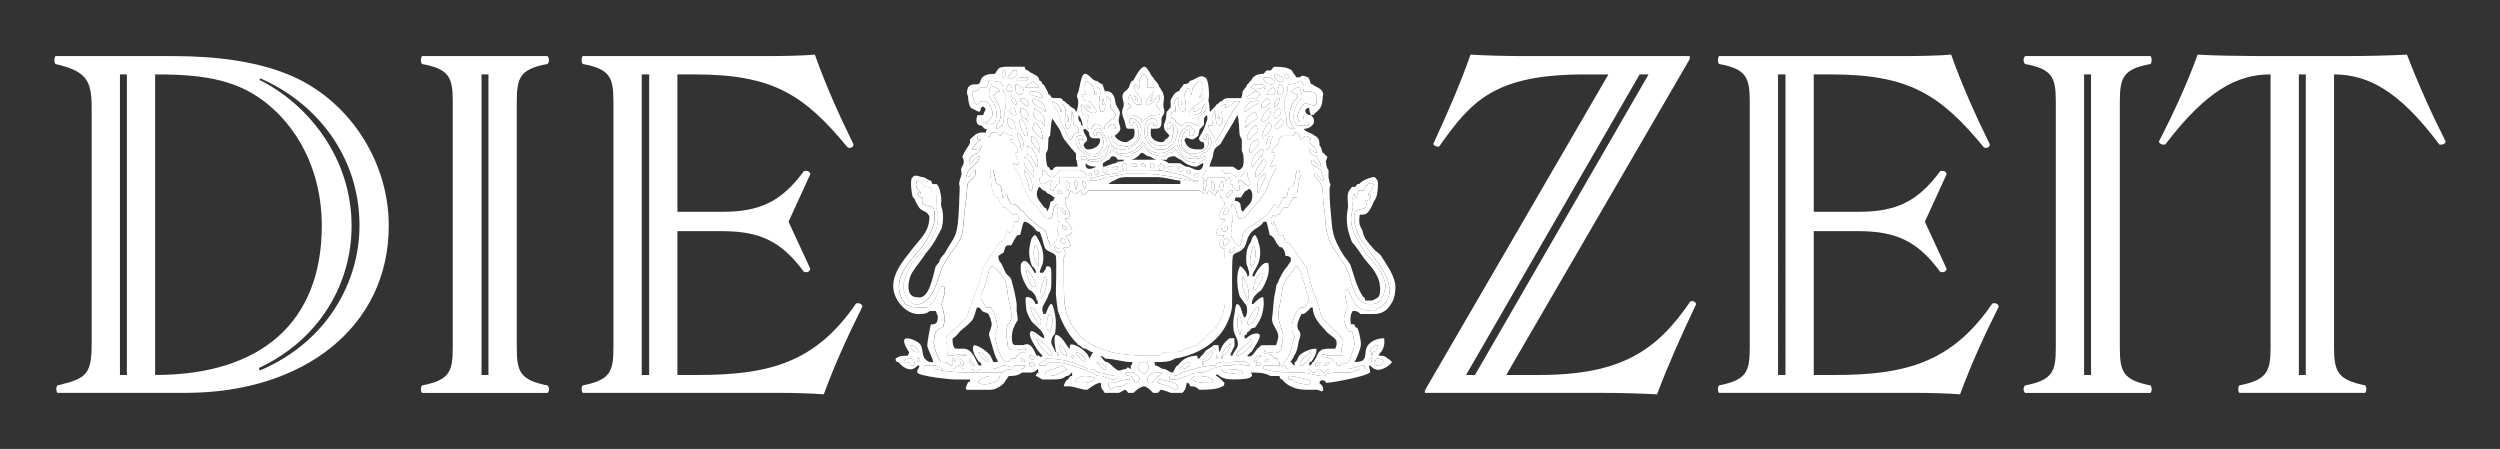 <?xml version="1.0" encoding="utf-8"?>
<svg xmlns="http://www.w3.org/2000/svg" id="svg2168" viewBox="0 0 814.96 146.34">
  <rect x="0" y="0" width="814.96" height="146.34" fill="#333333" stroke="none"/>
  <defs>
    <style>.cls-1{fill:#fff;}</style>
  </defs>
  <g id="layer1">
    <g id="g22038">
      <path class="cls-1" d="M327.4,22.99c-.65,0-1.46,2.25,0,2.25.32-1.13.97-1.11,0-2.25ZM330.15,22.99c-.16,1.13-2.27,2.25-1.63,2.25,1.46,1.13,3.73-1.12,3.09-1.12,0,0-.17,0-.17-1.12-.65,0-.81,0-1.29,0ZM372.65,24.11c-.81,1.13-1.45,2.24-1.29,3.37,0,0,0,0,.17,1.12,0,0,.15,0-.17,0,0,0-.08.45-.17.51-.04-.05-.13-.22-.17-.51-.16,0-.64-1.12-1.12-1.12,0,1.13,0,1.12-.17,1.12,0,0,.18.05.34,1.18.81,1.13,2.3,2.23,2.13,3.2,0,1.13-.01,1.12-.34,1.12-.32,0-.79,0-.95,0-.97,0-1.64-1.11-1.96-2.08-.16,0-.34-1.12-.51-1.12,0,0-.12,0-.28,0-.32,1.13-.82,2.07-.17,3.2.16,0,.62,0,.62,1.12-1.29,0-1.29,1.17-1.29,2.3.65,0,1.15,0,1.8,0,1.13,0,2.11,1.12,2.92,1.12.16,1.13.12,1.12.28,1.12.49,0,.81-1.12,1.29-1.12.81-1.13,2.46-1.12,3.59-1.12,0,0,.34,0,.34,0,.32,0,.62,0,.62-1.12.16-1.13-1.29-1.17-1.29-2.3.81-1.13,1.12-1.11,1.12-2.08,0-1.13-.17-1.12-.17-1.12-.65,0-2.75,4.33-4.04,3.2-.16,0-.17,0-.17-1.12.16,0,.52-.95.84-.95.65-1.13,2.27-2.29,1.63-3.42-.16,0-.34,0-.51,0-.65,0-.98,0-1.63,0,.16-1.13.81-3.36-1.29-4.49ZM415.65,24.11c-1.13,1.13,1.77,3.38,2.58,2.25.65-1.13-1.94-2.25-2.58-2.25ZM418.57,24.11s.65,2.25,1.46,1.12c.81-1.13-1.14-1.12-1.46-1.12ZM332.79,25.24c-.64.05-1.35.27-1.35,1.12.32,0,.64,0,1.12,0,.65,0,1.48,0,1.96,0,.16,0,.94-1.12.62-1.12-.49,0-1.15,0-1.8,0-.16,0-.35-.02-.56,0ZM412.11,25.24c-.81,1.13,1.27,2.25,2.08,2.25.65,0,1.34,0,1.18-1.12-.65-1.13-1.8-1.12-3.26-1.12ZM322.23,26.36c-.16,1.13-.2,2.25-1.01,2.25-.65,0-1.26,0-1.91,0-.65,1.13-1.32,1.18-1.96,1.18-.49,0-.5,1.12-.34,1.12.16,1.13.18,1.12.34,1.12.16.97.48,2.08,1.12,2.08.81-1.13,1.61-1.12,2.58-1.12,1.62,0,3.58,4.54,1.8,5.67-.61,1.06-1.77,1.12-2.58,1.12,2.43,1.13,4.55,1.15,4.55-2.25,0-1.13,0-1.17-.17-2.3-.49-1.13-.8-2.25-1.12-2.25-.49-.97-.96-.95-1.12-2.08-.16,0-.05-1.12.11-1.12.16-1.13.18-1.18.34-1.18,0,0,.17,0,.17-1.12,1.13,1.13,2.6,1.17,2.92,2.3-.65,0-1.14,0-1.46,1.12-.32,0-.84,0-.67,0,.32,1.13.69,1.11,1.01,2.08.81,1.13,1.78,3.41,1.29,5.67-.16,0-.34,1.12-.51,1.12-.32,0-.79,1.12-.79,1.12v1.12c.81,0,1.42-1.12,1.91-1.12.49-1.13.34-1.11.51-2.25.16-2.26.94-4.52.62-6.62,0,0,.32-1.12,0-1.12-.16,0-.46-1.12-.79-1.12-.16-1.13-.01-1.17-.34-2.3-.49-1.13-3.36-1.12-4.49-1.12ZM336.77,26.36c-.65,1.13-2.58,1.11-2.58,2.25.65,0,1.28,0,2.25,0,.65,0,1.32,0,2.13,0,.16,0,.44,0,.11,0-.32-1.13-1.26-1.11-1.91-2.25ZM354.06,26.36c-.49,1.13-1.15,2.29-.34,3.42.32,1.13.67,1.12.67,1.12-.32,0-1.63,0-1.63,0,.16,2.1,1.28,2.08,2.41,2.08.81,1.13,1.48,2.25,1.96,2.25.16,1.13.45,1.18.45,1.18-1.29,1.13-2.9-.05-3.87-1.18-.16,0-.63-1.12-.95-1.12-.32,0-.18,1.12-.34,1.12,0,1.13.33,2.3,1.46,2.3.16,0,.52,0,.84,0,.32,1.13-1.17,3.36.28,4.49.32,0,.67,0,.67,0,.65-1.13,1.3-2.25,2.92-1.12.49,0,1.14,1.12,1.46,1.12,0,0,.11,0,.11-1.12.32,0,.64-1.12,1.29-1.12.81-1.13,1.97-1.11,2.13-2.25.16-1.13-.97-1.17-1.46-2.3-.49-1.13.78-2.23-.67-3.2,0,0-.62-1.13-.79,0-.16.97.02,2.12-.95,4.38-.16,0-.52,0-.84,0-.32-1.13-.62-1.17-.62-2.3-.16-1.13,1.27-5.5-.51-5.5h-.17c0,1.13.04,2.3-.45,2.3-.16,0-.34,0-.34,0,0-2.26-.65-3.42-2.75-4.55ZM390.95,26.36c-1.46,1.13-2.47,2.28-2.47,4.55-.32,0-.45,0-.45,0-.16-1.13-.17-1.17-.17-2.3-3.72,1.13.45,6.67-2.13,7.8-.16,0,.04,0-.28,0-1.78-1.13-1.29-3.41-1.29-4.38-2.26,0-.53,3.25-1.01,4.38-.32,0-1.46,0-1.46,1.12.16,1.13.18,1.12.51,1.12.49,0,.8,0,1.12,1.12.65,0,1.15,1.12,1.8,1.12.81,0,1.44-1.12,2.41-1.12.97,0,1.96,1.12,3.09,1.12.16,0,.34-1.12.34-1.12-.16,0-.18-1.12-.34-1.12,0-1.13,1.42-1.11,1.91-2.25.16,0,.18,0,.34,0,0,0,.18-1.18.34-1.18.32,0-.67-1.12-.67-1.12-.49,1.13-.63,1.17-.95,2.3-.97,1.13-2.43,1.12-4.04,1.12.16-3.4,5-3.39,5-6.62-.16,0-.29,0-.45,0-.32,0-.8,1.12-1.12,1.12,0-1.13,2.75-4.54,0-5.67ZM423.57,26.36c-1.13,1.13-2.73,1.12-3.54,1.12-.49,1.13-.34,1.17-.34,2.3-.32,1.13-.62,1.11-.79,2.25-.65,2.1.02,4.36.51,6.62,0,1.13-.2,2.25.28,2.25.48,1.13,1.32,1.12,2.13,1.12.16,0,0,0,.17,0-.49-1.13-.97-1.11-1.29-2.25-.97-2.26-.02-4.53.95-6.79.32,0,1.46-.95,1.46-2.08-.16,0-.17,0-.17,0,0,0-2.78-1.12-2.13-1.12.65,0,1.16-1.18,1.96-1.18.16,0,.79,0,.95,0,.32,1.13.84,2.29.67,3.42-.32,0-.81.95-1.29.95-.97,2.26-2.74,6.78.17,7.92.81,0,1.94,0,2.75,0,.16,0,.29,0,.62,0,0-1.13,0-1.12,0-1.12-.16,0-.18,0-.51,0-.65,0-1.76,0-2.25,0-1.94-1.13-.18-4.54.95-5.67,1.29-1.13,3.23,1.13,4.04,0,.48,0,.17-1.11.17-2.08-.16,0,.16-1.12,0-1.12-.32-1.13-2.39-1.12-3.2-1.12-.32,0-.68,0-.84,0-.49-1.13-.17-2.3-.17-2.3-.65-1.13-.81-1.12-1.29-1.12ZM328.69,27.48c-.49,1.13-.51,1.17-.51,2.3.49,0,.97,0,1.46,0,.16,0,.18,0,.34,0,0-1.13-.32-2.3-1.29-2.3ZM331.1,27.48c-.32,2.26.17,3.42,1.63,3.42.16,0,.62,0,.79-1.12.81-1.13-1.77-2.3-2.41-2.3ZM409.31,27.48c-.64.05-1.4.27-1.4,1.12,1.29,1.13,2.76,0,4.21,0,0,1.13.46,0,.62,0-.65-1.13-1.73-1.12-2.86-1.12-.16,0-.35-.02-.56,0ZM417.11,27.48c-.49,1.13-.98,3.42-.34,3.42,1.94,0,2.6-2.29.34-3.42ZM415.03,28.61c-.81,0-1.65,1.17-2.13,2.3-.16,0,.17,0,.17,0,.81,0,1.49,0,2.13,0,.81-1.13.64-2.3-.17-2.3ZM335.82,29.78c-.16,0-.21,1.12.11,1.12.32,0,3.77,1.12,3.93,1.12,0-1.13-.18-1.12-.34-1.12-.65-1.13-2.3-1.12-3.59-1.12h-.11ZM409.03,29.78c-.81,1.13-2.58,1.11-2.58,2.25.32,0,.47,0,.95,0,.65,0,1.32,0,2.13,0h.34c.32-1.13.8-1.12,1.12-1.12-.65-1.13-1.16-1.12-1.96-1.12ZM329.64,30.91c-.49,1.13.5,3.2,1.63,3.2.65,0-.51-2.08-.67-2.08-.32,0-.63,0-.95-1.12ZM369.89,30.91c0,1.13.2,2.08.84,2.08.49-.97-.52-.95-.84-2.08ZM375.73,30.91c-.32,1.13-.67,1.11-.67,2.08,0,0,0,0,.17,0,.49-.97.83-.95.51-2.08ZM332.56,32.03s0,.95.17.95c.16,0,1.77,2.25,2.41,1.12.32,0,.17,0,.17,0-.32-2.1-1.3-2.08-2.75-2.08ZM336.94,32.03c-1.94,2.1,3.71,3.25,3.71,4.38.32,0,.16-1.18,0-1.18-.65-2.26-1.93-2.23-3.71-3.2ZM359.57,32.03c-.32.97-.17.95-.17,2.08,0,0,0,0,.17,0,0,0,.18,0,.34,0,.16-1.13-.18-1.11-.34-2.08ZM413.07,32.03c-.97.97-1.42.95-1.91,2.08,0,0,.16,1.12,0,1.12,1.62,0,4.33-2.23,1.91-3.2ZM416.49,32.03c-.81.97-1.12.94-1.12,3.2,1.46-1.13,1.74-2.23,1.74-3.2,0,0-.29,0-.62,0ZM409.87,32.59c-.3.05-.54.39-.84.39-.49,0-.97,0-1.29,0-1.13,1.13-2.25,2.29-2.25,3.42.16,0,.29,0,.45,0,0,0,1.31-1.18,1.8-1.18.97-1.13,2.75-1.11,2.75-2.25-.24-.36-.44-.42-.62-.39ZM343.06,32.98c.16,2.26,1.15,2.29,1.8,3.42.32,1.13.8,2.24,1.12,3.37.49,1.13,1.14,2.29,1.46,3.42.32,1.13.64,1.11,1.12,2.25,0,0,.35,0,.67,0,0,0-.05,0,.11,0,.16-1.13,1.01-2.25,2.3-2.25.16-1.13-.5-2.3-1.63-2.3,0-1.13.16-2.24,0-3.37,0,0-.51,0-.51-1.12-.16,0-.28,0-.28,0,0,2.26.32,5.61-1.46,5.61-1.13-2.26-.34-4.53-.51-6.79-.16,0-.62-1.12-.62-1.12-.16,0-.34,0-.34,0l-.17,1.12c0,1.13,0,1.18-.17,1.18,0,0-.18,0-.34,0,0,0,0-.05,0-1.18-.81-1.13-.64-1.11-2.58-2.25ZM385.11,32.98s-.32,1.12,0,1.12c0,0,.81,0,0-1.12ZM402.68,32.98c-.36.05-.7.27-1.07,1.12-.49,0-1.81,1.12-2.13,1.12-.16,0,.16,0,0-1.12h-.17c-2.1,0-1.12,2.29-.95,3.42,0,1.13.17,1.11.17,2.25-.16,0-.62,1.12-.79,1.12-.16,0-.17,0-.17,0-1.29,0-1.29-2.24-1.29-3.37,0-1.13.32-1.12,0-1.12,0,0-.18,0-.34,0-1.62,2.26-.51,3.36-.51,4.49-.32,0-1.46,0-1.46,0-.16,0-.17,0-.17,0,.49,2.26,2.3,3.42,2.3,4.55,0,.97.13.97.45,0,.97-1.13,1.78-2.28,2.75-4.55,1.29-2.26,2.27-4.53,4.21-6.79.16,0,.83-1.12.51-1.12.16,0-.34,0-.34,0-.16,0-.29,0-.62,0-.12,0-.27-.02-.39,0ZM353.89,34.11c.32,1.13,1.16,1.12,1.96,1.12-.32,0-1.16-1.12-1.96-1.12ZM329.31,35.23c-.49,1.13-.13,1.17.84,2.3.16,0,.47,0,.95,0,.49,0-.29-2.3-.62-2.3-.16,0-.69,0-1.18,0ZM332.56,35.23c0,2.26.62,3.42,2.08,3.42,0,1.13.34,1.12.51,1.12.32,0,.34-1.12.34-1.12-.16-2.26-1.14-3.42-2.92-3.42ZM337.22,35.23c0,1.13-.61,2.3-.45,2.3.65,1.13,1.95,2.25,2.92,2.25.16,0,.29,1.12.45,1.12,0,0,.34,0,.34,0,.32-1.13,0-1.11,0-2.25-.49-1.13-1.48-2.29-3.26-3.42ZM389.15,35.23v1.18c.49,0,1.15-.05,1.8-1.18-.32,0-.68,0-.84,0-.49,0-.63,0-.95,0ZM413.74,35.23c-1.29,1.13-2.09,2.29-2.41,3.42-.16,1.13-.33,1.12-.17,1.12h.17c1.46,0,3.71-2.28,2.41-4.55ZM416.77,35.23s-2.05,1.16-1.4,3.42c.32,0,.29,0,.45,0,1.29-1.13,2.73-2.29.95-3.42ZM409.03,36.41c-2.1,1.13-3.2,2.23-3.2,4.49.32,1.13.45,1.13.45,0h.34c.65,0,.81-1.12,1.46-1.12,1.78-1.13,2.41-1.1.95-3.37ZM348.06,37.53c-.49,1.13,0,2.25,0,2.25,0,0,.18,0,.34,0,0-1.13-.18-1.11-.34-2.25ZM397.07,37.53s-.32,1.12.17,1.12h.17c.16,0,.17,0,.17,0,.16,0,.17,0,.17,0-.16,0-.35-1.12-.67-1.12ZM424.74,37.53c0,1.13,0,1.12,0,1.12,0,0,.28,0,.28,0,0,0-.12,0-.28-1.12ZM328.52,38.65c-.49,1.13,0,2.24,1.29,3.37.32,0,.64,0,1.12,0,.16-2.26-.64-3.37-2.41-3.37ZM332.56,38.65c-.65,2.26.65,3.41,1.46,5.67.16,0,.63,0,.95,0-.16-2.26-.47-4.54-2.41-5.67ZM368.27,38.65c-.16,1.13-.13,2.25.84,2.25.16,0,.13,0,.45-1.12.65,0,1.3,1.11,1.46,2.25.65,3.4-1.61,6.63-5.16,5.5-2.43,0-3.87-2.06-3.71-4.32,0-1.13,0-1.18.17-1.18.32,0,.62,0,.62,0,.16,0,.35,0,.67,0,.49-1.13-.99-2.25-1.96-1.12-.32,0-.45,1.12-.45,1.12v2.3c.32,2.1,1.9,4.38,4.32,4.38,1.62,0,2.91-.05,4.04-1.18,2.91-2.1,3.75-7.74-.45-8.87-.32,0-.52,0-.84,0ZM375.17,38.65c-.55.05-1.04.27-1.4,1.12-.65,1.13-.62,2.29-.62,3.42,0,2.26,1.12,4.37,3.71,5.5.97,0,1.79,0,2.92,0,.81,0,1.43-1.18,2.08-1.18,1.13-1.13,2.45-4.37,1.96-5.5-.32-1.13-2.78-3.39-3.42-1.12,0,0,.01,1.12.34,1.12.81,0,.81-1.12,1.46-1.12.49,0,.49,2.29,0,3.42,0,1.13-.29,1.11-.62,2.08-.65,0-1.49,1.12-2.3,1.12-3.23,0-5.01-1.09-5.33-4.32.16-2.26.17-2.29,1.46-3.42,0,0,.67,0,.67,0,0,1.13,0,1.12,0,1.12.32,0,.96,0,1.12,0,.16-1.13-.17-2.25-1.46-2.25-.2,0-.38-.02-.56,0ZM417.45,38.65c-.65,1.13-2.28,2.24-1.8,3.37,0,0,.34,0,.51,0,.81,0,3.55-2.24,1.29-3.37ZM337.11,39.78c-.16,1.13-.67,2.25-.67,2.25,0,0,2.94,3.42,3.42,3.42,0-2.26-.65-4.54-2.75-5.67ZM413.57,39.78c-1.13,1.13-1.96,3.42-1.96,4.55.16,1.13.34,1.13.51,0,.65,0,3.88-3.42,1.46-4.55ZM386.91,40.9c-.49,1.13-.97,1.12-1.29,1.12-2.26,3.4-1.77,6.67,1.46,7.8.97,1.13,1.73,1.12,2.86,1.12.97,0,1.66,0,2.3-1.12,1.94,0,3.22-3.41,2.41-4.38-.16-1.13-.18-1.12-.34-1.12,0,0-.81-1.13-1.46,0-.49,0-.45,0-.45,1.12.16,0,.45,0,.45,0,.32,0,.51,0,.51-1.12.16,0,.18,0,.34,0,1.78,4.37-3.28,6.63-6.51,5.5-.81-1.13-1.59-1.17-2.08-2.3-.32-2.1.81-5.5,2.75-5.5h.17c-.32,1.13-.5,1.17-.34,2.3h.17c.16,0,.18,0,.51,0,.81,0,1.58-2.3.45-2.3-.65-1.13-.94-1.12-1.91-1.12ZM409.03,40.9c-1.29,1.13-2.09,2.29-2.41,3.42,0,0-.16,1.12,0,1.12.16,0,.34,0,.51,0h.17c.48,0,.63-1.12.95-1.12,1.13-1.13,2.44-1.17,1.63-2.3-.16-1.13-.36-1.12-.84-1.12ZM357.88,41.74c-.1.04-.18.14-.28.28-.81,0-1.43,1.17-.79,2.3.16,0,.18,0,.34,0,.32,0,.28,0,.28,0,.16-1.13,0-1.12.17-1.12.32,0,.85,0,1.01,0,1.46,2.26,1.6,4.36-.34,6.62-2.26,1.13-5.65-.03-6.46-3.42-.16,0-.34.02-.34-.95.16,0,.18,0,.34,0,0,0,0,0,.17,0,.16,0,.46,0,.79,0h.34c.16,0,.17,0,.17,0-.81-2.26-2.58-1.13-2.58,0-.16,3.23,3.37,5.5,6.12,5.5.81,0,1.6,0,2.25-1.12,2.91-2.26,1.79-4.36.34-6.62,0,0-.57-1.3-1.18-1.46-.1-.03-.23-.04-.34,0ZM323.19,43.2s-.79,2.25-.95,1.12c-.97,0-1.61,0-2.58,0-.16,0-.52,0-.84,0-.16,1.13-.17,1.12-.17,1.12.16,0,.17,0,.17,0,.28,0,.78,0,1.12,0-.97.97-2.92,2.12-2.92,3.26.65,0,1.02,0,1.35,0,.65,0,.93-1.18,1.57-1.18-.32,3.4-4.04,2.27-4.04,5.67.16,0,.67,0,.67,0,.97-1.13,1.94-2.25,2.75-2.25-.49,3.4-4.21,3.4-4.21,6.79,1.13,0,1.77-1.17,2.58-2.3,0,0,.34,0,.34,0v1.18c0,1.13-2.26,2.24-2.58,3.37-.32,3.23-.64,6.65-1.12,10.05-.16,3.4-.37,5.48-1.18,7.75-1.78,3.4-5.33,6.81-6.62,11.17-1.13,3.4-3.2,11.29-8.7,10.16-2.75-1.13-4.05-5.65-2.92-7.92.65-2.26,1.44-3.24,2.41-5.5,3.07-3.4,7.28-7.93,8.25-12.29.16-1.13.32-3.36,0-4.49,0,0-.34-1.18-.34-1.18-.16-1.13.17-2.24.17-3.37,0,0-.02-1.12-.51-1.12-.32,0-.62,0-.62,0-.16,0-.18,0-.34,0-.32-1.13-.17-2.3-1.46-2.3-.08,0-.15.02-.17.17v-.17c-1.29,0-1.08-.95-2.86-2.08-.32,0-.67,0-.67,1.12-.16,0-.17,0-.17,0,.16,2.1,1.63,2.12,1.63,3.26-.81-1.13-.96,0-1.12,0,.32,1.13.98,1.12,1.63,1.12.49,1.13-.36,2.25.45,2.25,1.29,1.13,3.26.04,3.42,2.3v3.37c-.49,2.1-1.98,5.48-3.59,7.75-3.72,4.53-10.15,10.05-7.24,16.84.32,1.13.81,1.11,1.29,2.25,1.94,1.13,3.37,1.12,6.12,1.12.32,0,.69,0,1.01,0,.97-1.13,1.77-1.11,2.41-2.25.97-1.13,1.28-4.55,2.41-4.55.16,0,.18,0,.34,0,.65,0,.46,0,.62,1.12.16,1.13-.46,2.29-.62,3.42-.16,0-.34,1.12-.34,1.12,0,1.13.34,1.11.51,2.25.49,2.1.64,3.24-.17,5.5-.32,0-1.32,0-1.96,1.12-.65,0-.79,2.29-.95,3.42-.16,1.13.98,4.53,1.63,5.5.32,0,.46,1.12.79,1.12.32,0,.8,0,1.12,0,.65,0,1.61,1.12,2.41,1.12,0-1.13.17,0,.17,0,.16-1.13-.32-2.25,0-2.25h.34c.16,0,.34,1.12.51,1.12.81-2.1,1.46-2.08,2.92-2.08.32,0,.46,0,.79,0,0-1.13-4.68,0-5.16,0-.32,0-.69,0-1.01,0-.16-1.13.17-1.17.17-2.3-.32-1.13-.94-2.24-.62-3.37,0-1.13,1.15-1.17,1.8-2.3,1.62-1.13,3.86-3.36,4.83-4.49.81-2.1.81-3.25,1.46-4.38.65-2.26,1.43-3.41,2.08-5.67.32-1.13.8-2.24,1.12-3.37.32-1.13.36-2.12,1.01-3.26.49-1.13,1.27-2.24,2.08-3.37.97-1.13,1.96-3.42,3.09-4.55.32,0,.8,0,1.12-1.12.32,0,.63-1.12.95-1.12,0-1.13.51-1.12.51-1.12,1.46,1.13,2.08-2.12,2.08-3.26,0,0,.17,0,.17,0,.32,0,.8,0,1.12,0,.16,0,.34-1.12.51-1.12-.32,0-.62-1.12-.62-1.12h-1.63c-.16,0-2.41-2.3-2.41-2.3-.16,0-.51,0-.67,0-1.13-1.13-1.15-2.24-1.8-3.37-.49,0-1.14,0-1.46-1.12-.32,0-1.43-7.8-.79-7.8.32,0,.51,0,.67,0,.16,0,1.12,4.55,1.12,4.55,2.59,0,1.28,4.38,2.25,4.38,0,0,.01,0,.34,0,0,0,.3-1.12.79-1.12.16,1.13.99,3.37,1.8,3.37.16,0,.62,0,.62,0,1.13,0,1.95,2.3,2.92,2.3,1.62,2.26,3.26,3.36,4.72,4.49.81.97,1.94,1,2.58,2.13.65,1.13.63,2.24.95,3.37.16,0,.34,0,.51,1.12,1.46,0,1.6-1.11,2.25-2.25.16,0,.51-1.12.51-1.12,0-1.13-.18-1.12-.34-1.12-.16-1.13.18-2.13.34-2.13.16,0,.13-1.12.45-1.12h-.17c-.32,0-.62,0-.79-1.12,0,0,.34-1.12.34-1.12-.16,0-.18-1.12-.34-1.12.16-1.13.34-2.3.34-2.3-2.26,0-1.15,5.68-3.26,4.55-.97,0-1.77-1.11-2.41-2.25-1.94-2.26-4.38-4.58-5.67-7.97,0,0-.29-.95-.45-2.08-.49-1.13-.99-2.29-1.8-3.42-.16,0-1.43-2.25-.79-2.25.16,0,.11,0,.11,0,3.07,2.26.17-3.37.17-3.37.16,0,0,0,.17,0,.32,0,.52,0,.84,0,0-2.26-1.16-3.42-2.13-3.42-.24-.73-.3-.91-.45-.95.03,0,.05,0,.11,0,.32,0,.68,0,.84,0,.16,0,.16-1.12,0-1.12-.97,0-2.45-1.12-3.42-1.12-.49,1.13-.8,1.12-1.12,1.12-.32-1.13-.83-1.12-1.8-1.12-.32,0-.46,0-.62,0ZM331.78,43.2c0,1.13-.05,1.11.11,2.25.16,0,.35.95.67.95,0,1.13-.02,2.3.79,2.3.65-2.26.04-4.37-1.57-5.5ZM422.11,43.2c-.32,1.13-.8,1.12-1.12,1.12-.65,0-1.62,0-2.75,0-.65,0-1.09,1.12-1.74,1.12.32,0,.61-.02.45.95-.49,1.13-2.41,2.29-2.41,3.42.48,0,.68,0,.84,0,.32,0,.12,0,.28,0-.32,2.26-1.46,3.36-1.46,4.49.32,0,.35,0,.67,0,.16,0,1.12-1.13,1.12,0,0,1.13-1.59,3.42-2.08,4.55-.32,1.13-.86,2.12-1.18,3.26-1.29,2.26-3.23,4.53-5.33,6.79-.81,1.13-1.45,2.25-2.58,2.25-2.26,1.13-1.09-3.42-3.03-4.55-.16,0-.17,0-.17,0h-.17c.16,1.13.17,1.17.17,2.3,0,1.13-.04,2.25.28,2.25,0,1.13-.11,1.12-.11,1.12-.97,0-.17,2.08-.17,2.08,0,1.13-.5,1.17-.34,2.3.16,1.13,1.62,3.37,2.75,3.37.16,0,.29,0,.62-1.12.32-1.13.2-2.24,1.01-3.37.65-1.13,2.11-2.13,2.92-2.13,1.46-1.13,3.04-2.24,4.49-3.37.81-1.13,1.61-2.29,2.41-3.42.48,0,.97,1.12,1.29,1.12.48-1.13.97-2.24,1.46-3.37.16,0,.52,0,.84,0,.16,0,.18,0,.34,0,.32,0,.31-3.42,1.12-3.42.32,0,.46,0,.79,0,0,0,.17,0,.17,0,.32-.97.46-.95.62-2.08.16-1.13.18-1.11.34-2.25.16,0,.18-1.18.51-1.18.48,0,.79.05.79,1.18.32,1.13.04,1.11-.28,2.25-.32,2.1-.51,3.25-.67,4.38,0,1.13-.01,1.12-.34,1.12-.32,0-.63,0-.95,0-.49,1.13-1.8,3.37-1.8,3.37h-1.29c-.97,1.13-1.27,2.3-2.08,2.3-.32,1.13-1.29,0-1.29,0-.16,0-.51,1.12-.67,1.12-.16,0-.13,2.25.67,2.25,0,0,0-1.12,0-1.12.16,0,.34,0,.34,0,.48,1.13.46,2.08.62,2.08.32,1.13.62,1.17.79,2.3h.34s.17,0,.17,0h.95c.16,0,.35,1.11.67,2.25,1.46,0,1.78,1.11,2.75,2.25,1.29,2.26,2.58,3.41,3.87,5.67.48,0,.62,1.16.79,2.13.48,1.13.81,3.36,1.29,4.49.32,2.26,1.48,3.41,1.96,5.67.65,1.13.65,3.25,1.46,4.38,1.13,2.26,6.79,5.65,6.79,7.92,0,1.13-.34,1.11-.51,2.25-.16,1.13.17,1.17.17,2.3h-4.66c-.32,0-1.96-1.13-1.96,0h-.17c.65.97,1.62-.02,2.75.95.65,0,.81,0,1.29,1.12.32,0,.63,0,.95,0,0,0,0,1.12.17,1.12.32,0,.69,0,1.01,0,.65-1.13,1.76,0,2.25-1.12.81,0,1.13-1.11,1.29-2.08.81-2.26,1.43-3.41.79-5.67-.16-1.13-.13-1.17-.45-2.3-.32,0-.8,0-1.12,0-.81-1.13-1.14-2.24-1.46-3.37-.32-1.13.63-3.25.95-4.38.32-1.13-1.62-5.67-.17-5.67.65-1.13.96,1.18,1.12,1.18,1.78,4.53,3.23,5.61,8.08,5.61,1.29-1.13,1.31-1.12,1.8-1.12,7.6-5.66-1-14.55-4.88-20.21-1.29-1.13-2.88-4.52-3.37-6.62-.16-1.13-.64-3.36.17-4.49.48-1.13,3.54-.04,3.54-2.3.16,0,.17,0,.17,0-.16,0-.46-1.12-.79-1.12.65,0,2.08.02,2.08-2.25-.32,0-.79,1.13-.79,0-.16,0-.17,0-.17,0,.97-1.13,1.63-1.15,1.8-3.26,0,0-.17,0-.17,0-.81-1.13-3.09,1-3.09,2.13-.32,0-.51,0-.67,0-.16,0-.46,0-.79,0-.32,0-.79,2.25-.79,2.25-.32,0-.67,0-.67-1.12-.16,0-.17,0-.17,0,0,0-.34,0-.34,1.12-.65,1.13,0,2.24,0,3.37-.16,1.13-.62,2.29-.62,3.42,0,3.23,1.13,5.48,2.58,7.75.65,1.13,1.11,2.29,2.08,3.42,1.94,2.26,4.09,4.52,5.22,6.62.65,1.13.97,2.24,1.29,3.37.16,1.13,0,2.25-.17,2.25-.49,2.26-1.46,4.55-4.21,4.55-.49,0-1.14,0-1.63,0-4.85-1.13-5.02-9.06-6.96-12.29-.81-1.13-1.44-2.24-2.25-3.37-1.46-2.26-2.73-3.4-3.54-6.79-.81-2.26-.69-5.53-1.18-8.93-.16-1.13-.28-1.11-.28-2.25-.16-2.26-.03-4.53-.84-5.5-.32-1.13-1.14-1.11-1.63-2.25-.97-1.13-.11-1.12-.11-1.12.65,0,1.77,2.25,2.58,2.25,0,0,0-1.12,0-1.12-.16,0-.52-1.17-.84-2.3-.97-1.13-2.76-1.11-2.92-2.25,0,0,0-1.12,0-1.12.65,0,2.28,2.25,3.09,2.25-.16-1.13-.82-2.24-1.63-3.37-.81,0-2.41-1.11-2.41-2.25,0,0,.17,0,.17,0,.48,0,1.92,1.12,2.25,1.12.65-1.13-2.41-3.42-2.41-3.42.16-.97.51-.95.67-.95.32,0-1.14-1.12-1.46-1.12-.81,0-1.16,1.12-1.96,1.12-.16-1.13-.66-2.25-1.8-2.25ZM336.27,44.32c-.16,1.13-.15,2.08.17,2.08.32,1.13,2.25,2.29,2.25,3.42,0,0,.01,0,.34,0-.16-2.26-.49-4.37-2.75-5.5ZM414.19,44.32c-1.13,0-2.09,4.38-1.12,4.38.97,0,.8-1.17,1.12-2.3.16-.97,1.29-2.08,0-2.08ZM409.87,45.45c-1.78.97-2.26.99-2.58,3.26,0,1.13-.05,1.12.11,1.12h.34c1.29-1.13,2.41-2.29,2.41-3.42,0-.97.04-.95-.28-.95ZM372.31,46.4c-1.46,2.26-4.84,4.56-7.92,3.42-.81-1.13-1.79-2.3-2.92-2.3-.49,3.4-2.87,4.55-5.61,4.55-.65,0-1.32,0-1.96-1.12-.32,0-1.13,0-1.29,0,0,0,0,0-.17,0,0,1.13-.15,1.12.34,1.12.49,0,.81,0,1.29,0,3.07,1.13,5.2,1.15,7.3-2.25.16,0,.79,0,.79-1.12.65,0,.98,1.12,1.63,1.12,1.13,1.13,2.59,1.12,4.04,1.12.65,0,.98,0,1.63-1.12.49,0,2.86-1.17,2.86-2.3.16,0,.51,0,.67,0,.97,2.26,3.42,3.42,6.01,3.42.32,0,.64,0,1.12,0,.32-1.13.76-1.12,1.57-1.12.49,0,1.14-1.12,1.46-1.12.32,0,.53,1.12,1.01,1.12,1.29,2.26,4.04,3.37,6.79,3.37.81-1.13,2.25-1.11,2.25-2.25-.16,0-.18,0-.34,0-2.59,1.13-5.14,1.13-7.24,0-.81-1.13-1.47-2.29-1.8-3.42-.16,0-.19,0-.67,0-2.1,2.26-5.63,3.44-8.7,1.18-.81-1.13-1.32-2.3-2.13-2.3ZM334.98,47.52c-.16,1.13-.33,1.17-.17,2.3.16,1.13.97,1.12,1.29,1.12.65,1.13.97,2.25,1.46,2.25,0,0,.01,1.12.34,1.12h.17s0,0,.17,0c.49-3.4-1.32-5.66-3.26-6.79ZM410.99,48.7c-1.46,1.13-2.6,2.23-2.92,4.49,0,0-.15,1.12.17,1.12h.34c.81-1.13.93-2.25,1.57-2.25.48-1.13.81-1.12,1.29-1.12.16-1.13.5-1.11.34-2.25-.49,0-.46,0-.79,0ZM334.19,50.95c-1.29,2.26.78,4.54,1.91,5.67.16,0,.67,1.12.67,1.12.16,0,.18,0,.34,0,0-3.4-.98-4.53-2.92-6.79ZM411.94,52.07c-.65,0-.63,1.12-.95,1.12-1.13,1.13-1.8,2.28-1.8,4.55h.17c.16,0,.51,0,.51,0,.81-1.13,4.35-4.54,2.25-5.67h-.17ZM366.19,53.19c-.65,1.13-.46,2.25.51,2.25-1.46,0-2.29,1.18-3.26,1.18-1.29,0-8.25,1.11-8.25,2.25.16,0,.17,0,.17,0,1.94,0,3.06,0,5.16-1.12,2.1,0,5.81-1.12,6.46-1.12,1.78,0,3.92,0,5.05,0,5.82,0,10.99,1.11,16,2.25.49,0,2.41,1.13,2.41,0,.16,0-.97,0-1.29,0-1.78-1.13-4.35-2.25-6.29-2.25-2.75-1.13-6.18-1.18-9.09-1.18-2.33,0-3.95,0-6.79,0,.81-1.13.35-2.25-.62-2.25h-.17ZM369.28,53.19c-.32,0-.69,1.12.28,1.12.49,0,.86,0,1.18,0-.32-1.13-.65-1.12-1.46-1.12ZM372.31,53.19c-.65,0-.29,1.12.84,1.12.81,0-.2-1.12-.84-1.12ZM375.28,53.19c-.12.05-.22.27-.34,1.12-.16,0,.92,1.13,1.4,0,.81,0-.63-1.12-.95-1.12-.04,0-.07-.02-.11,0ZM378.32,53.19c-.12.85-.54,1.07-.73,1.12.05,0,.24.09.39,1.12.49,0,.69,0,1.01,0,.32,0,.46,0,.79-1.12-.49,0-.81-1.12-1.46-1.12ZM360.07,54.32c-.97,1.13-.53,1.17.11,2.3,1.46-1.13,1.34-2.3-.11-2.3ZM363.27,54.32c-.16,0-.82,1.12-.34,1.12.65,0,1.3,0,1.46-1.12-.16,0-.64,0-1.12,0ZM380.79,54.32c-.14.05-.25.27.11,1.12.49,0,.81,0,1.46,0,.16-1.13-.15-1.12-1.12-1.12,0,0-.34,0-.34,0-.04,0-.07-.02-.11,0ZM384.32,54.32c-.16,0-.16,1.12,0,1.12.49,1.13,1.4,0,1.4,0-.16-1.13-.76-1.12-1.4-1.12ZM333.85,55.44c.16,2.26.8,2.29,1.12,3.42.16,1.13.36,2.12.84,3.26.16,0,.29,0,.62,0,.49-2.1-.64-5.55-2.58-6.68ZM339.86,55.44c0,1.13,0,1.17-.17,2.3-.32,0-.35,0-.67,0-.32,1.13-.13,2.25.84,2.25.97,0,1.57-1.12,2.86-1.12,0,1.13-.97,2.12,0,3.26.16,0,.35,0,.67,0,.32,0,1.12-2.13,1.12-2.13.32,0,.95,0,.95,0,0,0-.49-2.25,0-2.25.16,0,.34,0,.51,0,.16,0,.35,0,.67,0,.49,0,1.09,0,1.57,0,1.13,0,2.46,0,3.59,0,.65,0,1.75,0,2.08,0,.97-1.13-1.43-2.3-2.08-2.3-1.13,0-2.29,0-3.42,0-.97,0-1.94,0-2.75,0-1.13,1.13-1.94,2.3-2.58,2.3,0,0-.18,0-.34,0-1.13,0-1.57-2.3-2.86-2.3ZM357.15,55.44c-.97,0-.03,2.31.62,1.18.81,0,.51-1.18-.62-1.18ZM386.57,55.44c.49,1.13.81,1.18,1.46,1.18.16-1.13-.03-1.18-.84-1.18-.16,0-.46,0-.62,0ZM393.36,55.44c-.81,1.13-1.13,1.17-1.29,2.3.49.85.67,1.07.95,1.12-.18,0-.36,0-.62,0,0,1.13-.33,1.11-.17,2.08,0,0,.17.05.17,1.18.16,0,.45,0,.45,0,.16-1.13.98-2.12.34-3.26.05,0,.11,0,.17,0,.32-1.13.45-1.12.45-1.12.81,0,1.5,0,2.47,0,.65,0,1.94,0,2.75,0,.16,0,.46,1.12.62,1.12l1.12-1.12c.16,0,.18,1.12.34,1.12,0,0-.32,1.12,0,1.12.48,0,.62-.02.79.95.32,0,.49,1.18,1.46,1.18,1.46,0,.34-2.12.34-3.26.16,0,.35,0,.67,0,.32,0,1.57,1.12,1.57,1.12.97.97,1.63,0,1.63,0-.16-1.13-.95-2.24-.95-3.37l-.17-1.18c-.16,0-.34,0-.51,0-.49,1.13-1.44,2.3-2.25,2.3-1.13,0-1.79-1.12-2.92-1.12-.32,0-.97,0-1.46,0-.49-1.13-1.09-1.18-1.57-1.18-.49,0-1.15,0-1.8,0-.81,0-1.61,0-2.58,0ZM355.19,56.62c-.49,0-.17,1.12-.17,1.12.16,0,.67,0,.67,0l.17-1.12c-.16,0-.35,0-.67,0ZM389.77,56.62c-.49,0-.49,1.12,0,1.12.16,0,.18,0,.51,0,.16,0,.17,0,.17,0,.16,0,.15-1.12-.17-1.12,0,0-.34,0-.51,0ZM412.11,56.62c-1.13,1.13-1.48,1.11-1.96,2.25-.32,1.13-.28,2.12-.28,3.26.16,1.13.29,1.13.62,0,.65-1.13.81-2.12,1.29-3.26.32,0,.52-1.12.84-1.12,0-1.13-.18-1.12-.51-1.12ZM347.61,58.87c-.16,0-.32,2.08.17,2.08v1.18c.16,0,.29,0,.45,0,.65-2.1,1-2.12-.62-3.26ZM350.53,58.87c-.65,1.13,0,2.08,0,2.08.16,1.13.45,1.13.45,0,.49-.97.85-.95-.28-2.08h-.17ZM352.94,58.87c-.32,1.13.34,2.08.34,2.08.32,1.13.29,1.13.62,0,.16-.97.34-.95-.95-2.08ZM394.99,58.87c-.32,1.13-.35,3.26.79,3.26.16-1.13.67-2.12-.79-3.26ZM398.36,58.87c-.32,1.13-.62,1.12-.79,1.12-.16.97.15,2.13.95,2.13.32-1.13.48-2.12-.17-3.26ZM344.86,62.12c-.97,1.13,1.46,1.12,1.46,1.12,0,0,0,0,.17,0-.49-1.13-.98-1.12-1.63-1.12ZM349.07,62.12c-.49,1.13-.53,1.11-1.01,2.25h-.62c-.81,2.26.64,3.42,1.12,4.55,0,1.13.15,2.25-.34,2.25h-.95c.16,1.13.51,1.12.51,1.12.81,1.13,3.04,3.25.62,4.38h-.95c.32,1.13,1.62,2.24,1.46,3.37-.32,1.13-2.25,0-2.25,1.12.32,0,.62,1.18.62,1.18,0,1.13-.51,1.11-.51,2.25.16,2.26-.15,12.28.34,14.54.16,1.13.35,2.29.67,3.26,4.53,12.45,16.29,13.59,28.58,13.59h1.63c.97-1.13,1.78-1.18,2.75-1.18h1.63c1.62,0,2.43,0,4.04-1.12,1.46,0,2.41-1.12,3.71-1.12,1.46-1.13,2.74-2.24,3.71-3.37,3.07-2.26,4.86-5.68,5.5-10.05v-14.54c0-1.13-.28-1.11-.28-2.25l.45-1.18c-.97,0-2.56-1.11-1.91-2.25.16,0,.64-1.12,1.12-1.12.16-1.13.17-1.12.17-1.12h-1.96c-1.29-1.13,1.31-3.25,1.8-4.38h.34c.16,0,.16-1.12,0-1.12-.97,1.13-1.29,0-1.29,0-.32-1.13-.21-1.11.11-2.25s2.3-2.29.84-3.42c-.16-1.13-.52-1.12-.84-1.12,0,0-.12-1.12-.28-1.12,0,0-.34,0-.34-1.12h-.51c-.16,1.13-.95,2.25-.95,1.12-.65,0-1.16-1.12-1.96-1.12-.16,1.13-.31,1.12-.95,1.12-.81,0-1.11-1.12-2.25-1.12h-35.59c-.32,0-2.25,2.25-2.25,1.12,0,0-.34,0-.34-1.12-.81,0-1.27,1.12-2.08,1.12-.49,0-.81-1.12-1.29-1.12ZM401.11,62.12c-.32,0-.97,1.12-1.46,1.12.16,1.13.19,1.12.67,1.12.65-1.13,1.57-1.11,1.57-2.25h-.79ZM345.81,67.74c-.16,1.13,1.12,1.17,1.12,2.3h.34c.16,0,.17,0,.17-1.12-.32,0-.82-1.18-1.63-1.18ZM399.65,67.74s-.95,1.17-.79,2.3h.62c.16,0,1.12-1.12,1.12-1.12-.16-1.13-.31-1.18-.95-1.18ZM346.32,73.41c-.32.97,1.14,2.09,1.46.95-.07-.19-1.18-.95-1.46-.95ZM399.71,73.63c-.18,0-.34.24-.51.73h-1.01c0,1.13.96,1.18,1.12,1.18.32,0,1.17-1.18.84-1.18-.08-.49-.27-.73-.45-.73ZM345.81,77.78c-.81,1.13,1.46,2.25,1.46,1.12-.16-1.13-.65-1.12-1.46-1.12ZM399.65,77.78c-.65,0-.95,1.11-.79,2.25h.17c1.29,0,2.88-2.25.62-2.25ZM337.39,80.03c-.49,1.13-.49,3.42-.17,4.55.32,1.13,1.19,2.25,1.35,2.25.16-2.26.11-6.79-1.18-6.79ZM343.9,80.03c-.32,1.13-.16,1.12,0,1.12.49,1.13.76,1.18,1.4,1.18h.17c.16,0,.16-1.18,0-1.18-.65,0-.93,0-1.57-1.12ZM408.58,80.03c-.49,1.13-1.95,6.79-.34,6.79.16,0,.46-1.12.62-1.12.32-1.13.85-4.54-.28-5.67ZM402.29,80.7c-.09.05-.23.17-.39.45h-.28c-.32,0-.84.05-.84,1.18.81,0,1.8-.05,1.8-1.18,0,0,0-.61-.28-.45ZM323.19,86.82c-.32,0-.46,1.12-.79,1.12-.32,2.1-.81,3.24-1.46,5.5-.32,1.13-1.18,2.29-1.18,3.42s1.15,2.24,1.8,3.37c.49,0,.97,0,1.46,0,.65,1.13.8,1.16,1.12,2.13.32,1.13,1.12,3.36.95,4.49-.32,1.13-.79,2.3-.79,2.3.16,2.26,1.94,8.87,4.04,8.87.81,0,.82-1.12,1.63-1.12.32,0,.63,0,.95,0,.49-.97.83-1,1.8-2.13.49,0,.81,0,1.29,0,.32,0,.51,0,.51,0-.16,0-.17-1.12-.17-1.12-1.62,0-4.2,1.13-5.33,0-.49,0-.51-1.11-.67-2.25-.32-2.26-.64-3.41.17-5.67.32,0,1.12-1.11,1.12-2.25.16-2.1-.46-4.37-.79-5.5-.49-2.26-.48-4.53-1.29-6.79-.65-1.13-1.77-2.29-2.58-3.26-.49,0-.66-1.12-1.8-1.12ZM422.27,86.82c-.81,2.1-2.57,3.24-3.71,5.5-.65,1.13-.63,3.42-.95,4.55-.16,2.26-.84,3.4-.84,5.5-.16,2.26.69,3.35,1.18,5.61.65,1.13.15,3.41-.34,5.67-.65,2.26-3.11,1.12-4.88,1.12-.16,0-.62-1.13-.62,0h-.17c.48,1.13,1.61.05,2.58,1.18.48,0,.68.95.84.95.32,0,.64,0,1.12,0,.16,1.13.29,1.12.62,1.12,0,0,0,0,0,1.12,2.91-1.13,3.89-5.48,4.38-7.75.16-1.13.34-1.12.51-1.12,0-1.13-.51-1.17-.67-2.3-.16,0-.17-1.11-.17-2.25.32-1.13.83-3.41,1.8-4.38.48-1.13,1.31-1.12,1.8-1.12.81,0,1.42-1.11,1.91-2.25,0,0,0-1.12,0-1.12-.32-1.13-.46-1.12-.62-1.12-.32-1.13-.52-2.29-.84-3.42-.65-1.13-.82-3.41-1.63-4.38-.32-1.13-.64-1.12-1.29-1.12ZM334.64,87.95c-.32.97,1.46,6.63,2.75,5.5.16,0,.17,0,.17,0-.32-2.26-1.46-4.53-2.92-5.5ZM411.33,88.96c-1.46,0-2.75,3.35-2.75,5.61h.62c.81-1.13,3.38-4.48,2.25-5.61h-.11ZM340.65,90.08c-.81,2.26-1.79,4.53-1.63,6.79h.34c.97,0,2.75-5.66,1.29-6.79ZM405.15,90.08c-.65,2.26.19,4.54.67,5.67.48,1.13.62,1.11.79,2.25,1.13-1.13-.01-5.67-.34-5.67-.32-1.13-.8-1.11-1.12-2.25ZM410.04,99.74c-.1-.03-.26.08-.51.51-.97,1.13-2.27,3.25-2.75,4.38-.16,1.13-.16,1.12,0,1.12h.17c1.62,0,3.37-3.4,3.37-5.5-.1,0-.11-.45-.28-.51ZM336.1,100.24c-.32,0,0,1.12.17,1.12.16.97,1.94,4.38,2.75,4.38.32,0,.34-1.12.34-1.12-.32-1.13-1.96-4.38-3.26-4.38ZM342.11,102.37c-.65,0-1.62,5.61,0,5.61.32,0,2.1-4.48,0-5.61ZM403.69,102.37c-.49,2.26-.32,3.35,0,5.61,0,0,.34.05.34,1.18.16,0,.34,0,.34,0,0-1.13.17-1.18.17-1.18.65,0,.32-3.36-.17-4.49,0,0-.19,0-.67-1.12ZM337.89,110.29c.16,1.13.47,1.11.95,2.25.97,1.13,1.97,2.29,3.42,3.42.16,0,.13,0,.45,0,0,0,.17,0,.17,0,0,0,.17,0,.17,0-.32-2.26-3.22-4.54-5.16-5.67ZM407.85,110.57c-.16,0-.32.28-.56.84,0,0-4.38,3.42-4.38,4.55h.17c1.78,0,5.16-3.42,5.16-4.55-.08-.57-.23-.84-.39-.84ZM401.05,112.03c-.07-.03-.21.08-.45.51-1.13,1.13-2.41,2.28-2.41,4.38h.34c0-.97,0-.95,0-.95,1.46,0,2.58-3.42,2.58-3.42,0,0,.05-.45-.06-.51ZM296.8,112.54c.16,1.13.84,2.25,2.13,2.25.16,0,.34,0,.51,0-.32-1.13-1.18-2.25-2.64-2.25ZM345.19,112.54c0,1.13,1.13,3.42,2.58,3.42.16-1.13-1.29-3.42-2.58-3.42ZM448.83,112.54c-.65,0-2.45,1.11-1.96,2.25.16,0,.18,1.18.51,1.18,0-1.13,0-1.18,0-1.18.81,0,2.44-1.11,1.63-2.25,0,0,0,0-.17,0ZM394.93,114.33c-.1.05-.25.17-.45.45-.81,1.13-2.26,2.12-2.58,3.26,0,0,0,0,.17,1.12,0,0,.17,0,.17-1.12,1.29,0,3.03-2.12,3.03-3.26-.12,0-.03-.61-.34-.45ZM318.81,114.78c.32,1.13,2.41,3.26,3.71,3.26,0-1.13-2.25-3.26-3.71-3.26ZM344.52,114.78l.17,1.18c.16,0,.34,0,.51,0-.16,0-.35-1.18-.67-1.18ZM350.69,114.78c.32,1.13,2.07,3.26,3.37,3.26.16-1.13-1.91-3.26-3.37-3.26ZM427.33,114.78c-1.13,1.13-3.59,2.12-3.59,4.38.32,0,.52,0,.84,0,.97-1.13,3.4-2.28,2.75-4.38ZM335.48,115.96c-.32,0,.98,2.09,1.63.95.32,0-.35-.95-.67-.95-.32,0-.63,0-.95,0ZM349.24,115.96s.13.95.62.95c0-.97.17-.95.17-.95-.32,0-.46,0-.79,0ZM396.56,115.96c-.16,0-.15.95.17.95.48-.97.49-.95,0-.95h-.17ZM410.48,115.96c-.81,0-1.63.95-1.63,2.08.16,0,.34,0,.51,0,.32-1.13,1.8-2.08,1.96-2.08h-.84ZM299.33,116.47s-.03.03-.06.06c-.12.12-.26.39-.34.39,0,0,.18,1.12.51,1.12.49-1.13.76-1.12.11-1.12-.06-.36-.15-.47-.22-.45ZM295.96,116.91c-.59.05-1.24.27-1.24,1.12.32,0,.81,0,1.29,0,.65,1.13,1.32,1.12,1.96,1.12.32-2.26-.33-2.25-1.46-2.25-.16,0-.36-.02-.56,0ZM312.86,116.91c0,1.13.48,2.25,1.12,2.25.49-1.13-.64-2.25-1.12-2.25ZM315.89,116.91c-.16,1.13.65,2.25,1.46,2.25.16,0,.17,0,.17,0,.16,0,.17,0,.17,0-.49-1.13-.83-1.11-1.8-2.25ZM332.73,116.91s.48,1.12,1.12,1.12c.65-1.13-.96-1.12-1.12-1.12ZM340.98,116.91c-.49,1.13-2.3,1.11-2.3,2.25.81,0,1.66,0,2.3,0,.65-1.13,1.6-1.12,2.25-1.12,4.53,0,9.2,2.29,13.08,3.42.81,1.13,1.77,1.12,2.58,1.12,1.13,0,2.59,1.12,4.04,1.12.49,0,1.13,0,1.29-1.12-.04,0-.11,0-.11,0-2.1,0-4.24-1.12-6.34-1.12-.97-1.13-2.07-1.18-3.2-1.18-4.37-2.26-8.41-3.37-13.59-3.37ZM413.07,116.91s-.8,1.12-1.12,1.12c.16,0,.17,0,.17,0,.16,0,.34,0,.51,0h.11c.65,0,1.15-1.12.34-1.12ZM446.41,116.91c-.11.05-.17.27-.17,1.12h.11c.16,0,.18,0,.34,0h.17c.16,0,.18,0,.51-1.12,0,0,0,0-.17,0-.32,0-.35,0-.67,0-.04,0-.07-.02-.11,0ZM448.66,116.91c-.49,1.13-.96,2.25.17,2.25.65,0,1.59,0,2.08-1.12.16,0,.18,0,.34,0-.65-1.13-1.45-1.12-2.58-1.12ZM404.76,117.76c-1.29,0-2.76.28-3.65.28h-2.41c-.81,0-1.77,0-2.58,1.12-3.72,0-7.28,1.17-11,2.3-1.13,1.13-2.42,1.12-3.87,1.12,0,0,0,0,0,1.12.65,0,1.26,0,1.91,0,1.29,0,2.47-1.12,3.93-1.12,1.46-1.13,3.55-1.12,5.16-1.12,2.43-1.13,5.16-2.3,7.75-2.3h1.46c1.46-1.13,3.88,0,5.33,0h.62c-.24-1.13-1.35-1.4-2.64-1.4ZM335.65,118.04c-.32,2.26.94,1.12,1.91,1.12-.16,0-.17,0-.17,0-.49-1.13-1.09-1.12-1.74-1.12ZM357.43,118.04c.16,0,2.44,3.38,3.09,2.25.65-1.13-2.6-2.25-3.09-2.25ZM371.97,118.04c-.31.05-.54.27-.79,1.12h-.17c-.32,1.13,1.45,3.43,2.58,2.3.97-1.13,1.29-2.29,0-3.42-.32,0-.81,0-1.29,0-.12,0-.23-.02-.34,0ZM387.69,118.04c-.65,0-2.92,1.11-2.92,2.25.32,0,.52,0,.84,0,.65,0,3.21-1.11,2.08-2.25ZM409.7,118.04c-.12.85-.33,1.07-.56,1.12.51,0,.97,0,1.52,0,.16,0,.33,0,.17,0,0-1.13,0-1.12,0-1.12-.32,0-.8,0-1.12,0ZM429.46,118.04c-.41.05-.67.27-.67,1.12.16,0,.29,1.13.62,0,.32,0,1.28-1.12.95-1.12,0,0-.13,0-.45,0-.16,0-.31-.02-.45,0ZM432.83,118.04c-.32,0-1.49,1.12-.84,1.12.32,0,.34,0,.34,0,.48,0,1.12-1.12,1.12-1.12-.16,0-.29,0-.62,0ZM301.23,119.16c-.07.05-.06.27-.06,1.12,1.13,0,2.29,0,3.42,0,4.3,1,8.62,1.17,13.25,1.18-.32-1.13-.98-1.18-1.63-1.18-.81,0-1.1,0-1.91,0-.65,0-.99-1.12-1.8-1.12-.65,0-1.15,1.12-1.8,1.12-.49,0-.81,0-1.29,0-.65,0-1.26,0-1.91,0-.81,0-1.78-1.12-2.75-1.12-1.13,0-2.29,0-3.42,0-.04,0-.09-.02-.11,0ZM327.4,119.16c-1.13,0-2.57,1.12-3.71,1.12-1.29,0-2.47,0-3.76,0-.79,0-1.53,1.12-2.02,1.18.58,0,1.15,0,1.74,0,.49,0,1.26,0,1.74,0,.49,0,1.15,0,1.8,0,.49,0,.97,0,1.29,0,.81,0,1.77,0,2.58,0,0-1.13,3.09-1.18,4.38-1.18.32,0,.63,0,.95,0,.65,0,1.32,0,1.96-1.12-1.46,0-2.3,0-3.59,0-.81,1.13-2.07,0-3.37,0ZM345.98,119.16c-1.13,1.13-4.52,1.17-5.16,2.3,0,0-.33,1.12-.17,1.12.16,0,.17,0,.17,0,1.94,0,3.37,0,4.83-1.12.32,0,2.14-1.18,2.3-1.18-.09,0-.17,0-.17,0-.65,0-1.15-1.12-1.8-1.12ZM411.94,119.16s0,0,0,1.12c3.72,1.13,8.1,1.18,12.46,1.18,2.26,0,4.7,1.12,7.13,1.12.81-1.13,3.36-1.12,4.49-1.12h4.04c.65,0,2.62-1.18,3.59-1.18h1.12s.15-1.12-.17-1.12c-1.78,0-3.55,1.12-5.33,1.12h-5.5c-.81,0-1.32.05-2.13,1.18-.65,0-.81-1.18-1.46-1.18-.81,0-1.26,1.18-1.91,1.18-.81,0-1.32-1.18-2.13-1.18h-5.61c-.49,0-1.15,0-1.8-1.12-.65,0-1.43,1.13-2.08,0-.65,0-1.31,0-1.8,0-.81,0-2.11,0-2.92,0ZM398.19,120.28c.65,1.13,1.14,1.18,1.63,1.18.65,0,5.01,1.13,5.33,0,.16-1.13-5.16-1.18-6.29-1.18h-.67ZM366.69,121.46c.32,1.13,1.43,1.12,2.08,1.12.49,1.13.63,1.12.95,1.12.16,1.13.34,1.12.34,1.12.16,0,.34,0,.34,0,2.1-1.13.82-2.24-.95-3.37-.65,0-1.33,0-2.3,0-.16,0-.29,0-.45,0ZM376.69,121.46c-.97,0-3.7,1.1-2.25,3.37.16,0,.64,0,1.12,0,.32,0,.63-1.12.95-1.12.49-1.13,2.13-1.11,2.13-2.25,0,0-1.48,0-1.96,0ZM323.02,122.58c-2.91,0-4.38,2.25-4.38,2.25.16,0,.18,0,.34,0,1.62,1.13,6.96.02,6.96-2.25h-2.92ZM353.28,122.58c-.81,0-2.92,1.11-2.92,2.25.97,0,2.41,0,3.54,0,.65,0,3.25-1.12,3.09-1.12-.16-1.13-2.9-1.12-3.71-1.12ZM389.71,122.58c-.59.05-1.24.27-1.24,1.12,1.94,1.13,3.41,1.12,5.84,1.12,0,0,.63,0,.95,0,.16,0,.21-1.12-.11-1.12-1.29-1.13-3.27-1.12-4.88-1.12-.16,0-.36-.02-.56,0ZM420.03,122.58s0,1.12.17,1.12c.16,0,.63,0,.95,0,.65,1.13,5.85,2.25,6.18,1.12.65-1.13-5.83-2.25-6.96-2.25h-.34ZM367.48,123.71c-1.62,0-3.21,1.12-4.83,1.12-.32,0-.86,0-1.18,0-.16,0-.11,1.12-.11,1.12,0,0,.14,0,.79,1.12,1.13-1.13,2.12-1.12,3.09-1.12.97,0,1.78-1.12,2.75-1.12.16,0,.12,0,.28,0,.16,0,.17,0,.17,0,0,0,0,0-.17-1.12-.16,0,.05,0-.11,0-.16,0-.35,0-.67,0ZM377.53,123.71s-.18,1.12-.34,1.12c.32,0,4.7,1.11,5.67,2.25.16,0,.45,0,.45,0,2.91-2.26-4.65-3.37-5.78-3.37Z" id="path21722"/>
      <path class="cls-1" d="M327.34,21.81c-1.29.07-1.88.33-2.25,1.18-.32,0-.47,1.12-.95,1.12,0,0-.62,0-.79,0-2.1,0-3.54,1.11-3.71,2.25-.32,1.13-.86,1.12-1.18,1.12-1.46,0-3.04.04-3.2,2.3-.16,1.13.34,1.11.34,2.25.16.97.15,2.07.95,3.2.32,0,2.1,1.18,2.58,1.18.32,0,.46-.05.62-1.18.16,0,.48-1.13,1.29,0,.49,0,.05,1.18-.11,1.18-.16,0-.34,1.12-.51,1.12-.32,0-.62,0-.79,0-.32,0-.85,0-1.01,0-.81,2.26,0,3.37,1.12,3.37.49,0,.97,1.12,1.46,1.12,0,0,.18,0,.34,0,.32,0,0,.05-.17,1.18,0,0-.17,0-.17,0-.32,0-.64,0-1.12,0-1.78,0-2.58,1.11-3.87,2.25v.95c-.16,1.13-1.61,2.28-2.41,4.55-.16,0-.17,0-.17,0,.65,1.13.81,2.24,0,3.37-.16,0-.34,1.12-.34,1.12l.17,1.18c-.16,1.13-.79,2.24-.79,3.37l.17.95c0,2.26-.17,3.41-.17,5.67-.16,2.26-.18,4.53-.51,6.79-.16.97-.3,2.12-.79,3.26-.97,2.26-2.12,3.41-3.26,5.67-.65,1.13-1.43,1.1-2.08,3.37-.32,0-.85,1.12-1.01,1.12-.97,3.23-2.08,11.18-6.12,10.05-3.88,0-2.92-5.65-1.63-7.92,1.29-2.1,3.26-4.36,4.72-6.62,2.1-2.26,3.86-5.71,5-7.97.49-2.1.65-4.36,0-6.62-.49-1.13,0-2.24-.17-3.37-.16-1.13-.49-3.41-1.46-4.38-.49,0-.81,0-1.29,0-.32,0-.46-1.12-.62-1.12-.81,0-1.83-1.12-2.64-1.12-.65,0-2.88-1.13-3.2,0-1.13,0-.49,5.49,0,6.62,0,0,.46,0,.79,1.12.49,1.13.64,1.11,1.29,2.25.81,1.13,2.6,1.17,2.92,2.3.65,0,.32,2.24,0,3.37-.81,3.23-3.69,5.53-6.12,8.93-3.72,4.53-7.43,10-3.87,15.66,1.46,2.26,3.88,4.38,6.79,4.38,1.46,0,2.57-.04,3.71-1.01.65,0,.93,0,1.74,0,.16,0,.34.04.51,1.01.32,0,.49,1.11.17,2.25-.32,1.13-1.43,1.12-2.08,1.12-.32,1.13-1.18,5.66-1.18,6.79s1.48,3.4,1.96,5.5h-.17s-.63,0-.95,0c-2.91-1.13-1.95-3.24-2.92-5.5-.65-1.13-3.09-2.25-4.55-2.25-2.43,0,.67,4.49.67,4.49-.16,1.13-.51,1.18-.67,1.18-1.62,0-2.41-.02-3.71.95,0,1.13.63,1.12.95,1.12,1.78,2.26,4.4,3.39,6.18,1.12.16,0,.29,0,.62,0,0,1.13-.94,1.17-.62,2.3.32,1.13,10.52,2.25,12.29,2.25,1.13,0,4.02,0,4.83,0,.16,0,0,0,0,1.12,0-1.13-.96,0-1.12,1.12-.32,0-.32,1.12.17,1.12.49,0,1.26,0,1.91,0,.65,0,1.32,0,1.96,0,1.29,0,2.41,0,3.71,0,1.62,0,3.42-1.11,4.55-2.25.49-1.13.81-1.11,1.46-2.25,1.46,0,2.87,0,4.32-1.12.81,0,1.66,0,2.47,0,.81,0,1.77-.05,2.58-1.18.16,0,.34,1.18.34,1.18-.65,0-.85,1.12-1.01,1.12.81,0,1.77,1.12,2.41,1.12.97,0,2.29,0,3.26,0,1.62,0,3.09,0,4.38-1.12.49,0,.93,0,1.74-1.12h.17s0,0,0,1.12c0,0,0,0-.17,0-.16,0-.64,0-1.12,1.12-.65,0-1.14,1.11-1.46,2.25.49,0,1.14,0,1.63,0,1.94,0,3.91,1.12,6.01,1.12,1.78-1.13,2.87-2.25,4.49-2.25,0,1.13.19,2.25.67,2.25.16.4.33.76.56,1.01h4.66c.7-.32,1.36-.72,1.91-1.01.49,0,.79.7,1.12,1.01h1.74c.98-1.08,2.5-2.13,3.42-2.13.77,0,1.97,1.06,2.92,2.13h1.46c.35-.15.65-.47.95-1.01.94,0,2.18.59,3.42,1.01h3.71c.29-.22.57-.58.79-1.01.32,0,.35-1.11.67-2.25.16,0,.12,0,.28,0,0,0,.52,0,.84,1.12.81,0,1.95,0,2.92,1.12,2.26,0,5.8,0,7.58-1.12.32,0,.51,0,.67-1.12,0,0-2.1-2.25-2.75-2.25,0-1.13,1.12,0,1.12,0,1.62,1.13,3.22,1.12,5,1.12.97,0,5.18,0,5.5-1.12.32,0-.02-1.12-.51-1.12.16,0,.17,0,.17,0,0,0,0,0,.17,0,2.26,0,4.19,0,6.29,1.12,0,0,.18,0,.34,0,0,0,.18,0,.34,0h.17c.32,0,.63,0,.95,0,.32,0,.8,0,1.12,0,.32,1.13.52,1.12.84,1.12,1.78,2.26,4.68,3.37,7.92,3.37,1.13,0,2.41,0,3.54,0,.48,0,1.8,1.13,1.96,0,.16-1.13-1.14-2.25-1.46-2.25.16,0,.12,0,.28,0,0-1.13,1.81-1.13,2.13,0,2.1,0,13.56-2.24,14.2-3.37.48,0-.12-1.17-.28-2.3.81,0,1.26,1.12,1.91,1.12,1.78,1.13,5.02-1.11,5.67-2.25,0,0-1.14-1.12-1.46-1.12-.81-.97-1.95-.95-2.92-.95,0,0,.52-1.18.84-1.18.65-1.13,1.28-2.23.95-4.49-2.43,0-5.03,1.1-5.84,3.37-.32,1.13-.13,2.29-.62,3.26-.49,1.13-2.61,1.12-3.26,1.12.32,0,2.13-4.37,2.13-5.5.16-1.13-.53-4.54-1.18-5.67-.32,0-.63,0-.95-1.12-.49,0-.96,0-1.12,0-.32-2.26-.03-3.41.62-4.38.81,0,1.66.04,2.47,1.01,1.29,0,2.87,0,4.49,0,2.42,0,4.21-.99,5.5-3.26.97-1.13,1.46-3.41,1.46-5.67-.16-3.4-2.56-6.6-4.66-9.99-.81-1.13-1.5-1.17-2.47-2.3-.97-1.13-1.94-2.24-2.75-3.37-.32-1.13-.62-1.11-.79-2.25-.32-1.13-.63-1.16-.95-2.13-.32-1.13-.16-2.24,0-3.37,1.13,0,2.11,0,2.92-1.12.65-1.13.81-1.17,1.29-2.3.32-1.13.64-1.11,1.12-2.25.48-1.13.77-4.37.45-5.5-.16,0-.64-1.12-1.12-1.12-1.13,0-4.02,1.11-4.83,2.25-.49,0-.81-.02-1.29.95-.32,0-.8,0-1.12,0-.65,1.13-1.13,1.17-1.29,2.3-.32,1.13.16,3.36,0,4.49-.16,1.13-.18,1.17-.34,2.3-.16,3.4.33,5.47,1.63,8.87,1.13,1.13,2.59,3.41,4.21,5.67,1.94,2.26,4.02,4.35,4.83,7.75,0,0,0,1.12.17,1.12,0,3.4-.16,3.42-2.58,4.55-.81,0-1.49,0-2.3,0-.16-1.13-.29-1.12-.62-1.12-2.26-3.4-2.91-6.82-4.04-10.05-.32-1.13-1.44-2.24-2.25-3.37-1.46-2.26-3.27-5.65-3.59-7.92-.32-1.13-.29-2.12-.45-3.26-.32-3.39-.67-6.77-.67-10.16,0-1.13.18-1.16.34-2.13-.32,0-.51-1.11-.67-2.25,0-1.13,0-1.17,0-2.3-.16,0-.79-1.11-.79-2.25-.32-1.13.5-1.11.34-2.25-.49,0-.97-1.12-1.46-1.12-.32-1.13-.69-2.3-1.01-2.3,0-1.13-.12-1.11-.28-2.08,0,0-.81-1.12-1.29-1.12-1.13-1.13-3.11-1.17-3.59-2.3,0,0,0,0,.17,0,2.1,0,4.72-2.23,2.13-4.49,0,0-.01,0-.34,0-1.46,0-2.27-2.3-.17-2.3,0,1.13.18,1.17.51,2.3,0,0,.62,0,.79,0,2.42-2.26,2.76-2.27,3.09-5.5,0-.85.15-1.07.17-1.12-.16-2.26-2.3-2.29-3.59-3.42-.81,0-.48-1.11-1.29-2.25-.65,0-1.78-1.13-2.75,0-.49,0-.8,0-1.12,0-.65-1.13-.97-1.11-1.46-2.25-1.46-1.13-3.68-1.18-5.78-1.18-.32,0-.86,1.18-1.18,1.18-1.78,0-1.28,0-2.25,1.12-.97,0-2.24,0-3.37,1.12-.32,0-.52,1.12-.84,1.12-.32,0-.64,1.12-1.12,1.12-.32,1.13-.81,1.17-1.46,2.3-.16,0-.02,1.11-.51,2.25-.49,0-1.43,0-2.08,0-.49,0-.99,0-1.8,0-.81,0-1.61-.02-2.41.95-.81,0-1.15,1.12-1.8,1.12-.49,1.13-1.26,1.17-1.91,2.3h-.17c-.16,0-.17-1.18-.17-1.18,0-1.13-.34-2.25-.34-2.25,0-.97.17-.95.17-2.08s-.17-5.67-1.46-5.67c-1.46-1.13-3.37,1.12-4.66,1.12-.65,1.13-1.49,1.12-2.13,1.12-.49,1.13-1.14,1.17-1.46,2.3-.97,0-1.93,1.11-2.41,2.25-.81.97-.13,2.07-.45,3.2-.32,0-.86,1.18-1.18,1.18-.32,1.13-.12,2.25-.28,2.25-.16,1.13-.84,2.25-.67,2.25,0,2.26,1.31,2.29,1.8,3.42,0,0-.81,1.12-1.29,1.12-.49.97-.81.95-1.29.95-1.62,0-3.1-.95-3.42-2.08-.16-1.13-.16-1.17,0-2.3,0,0,.68,0,.84,0,1.62,0,2.58.02,2.58-2.25,0,0,0,0,0-1.12.32-1.13.95-1.11.95-2.25-.16-1.13-.34-1.17-.34-2.3s.49-2.07,0-3.2c-.16-1.13-.64-1.17-1.12-2.3-.32,0-.46-1.12-.62-1.12-.65-1.13-1.14-1.11-1.63-2.25-.49,0-1.78-3.42-2.75-3.42-1.46,0-3.06,3.42-3.71,4.55-.32,0-.69,0-1.01,1.12-.16,0-.29,1.12-.45,1.12-.65,1.13-1.64,1.17-1.96,2.3-.32,1.13.34,2.07.34,3.2s-.51,1.17-.51,2.3c-.16,1.13.52,2.24.84,3.37.32,1.13.31,2.25,1.12,2.25.49,0,1.09,0,1.74,0,.32,0,.34,1.18.34,1.18,0,2.26-1.13,2.23-2.58,3.2,0,0-.13,0-.45,0-1.29,0-2.94-.95-3.42-2.08-.16,0,1.8-1.17,1.8-2.3s-.34-1.11-.51-2.25c-.16-1.13.5-2.24.34-3.37-.16,0-.51-1.18-.67-1.18-.16,0-.46-1.12-.62-1.12-.32-1.13-.15-2.07-.95-3.2-.65-1.13-1.83-1.12-2.64-1.12-.32-1.13-.46-1.17-.79-2.3-.81,0-1.44-1.12-2.25-1.12-.97,0-2.13-2.25-3.42-2.25-1.29,0-1.75,4.54-2.08,5.67-.16,0-.34,1.12-.51,1.12-.16,1.13.34,1.11.34,2.08.16,1.13-.18,2.29-.51,3.42,0,0,.04,0-.28,0,0-1.13-1.82-1.17-2.3-2.3-.65,0-.93-1.12-1.74-1.12-.49-.97-.97-.95-1.46-.95-.49,0-.98,0-1.63,0-.32,0-.81,0-1.29-1.12-.97,0-.36-1.12-.84-1.12-.65-1.13-.93-2.3-1.57-2.3-.32-1.13-.69-1.12-1.01-1.12-.16-1.13-.45-1.12-.45-1.12-.81-1.13-2.29-1.11-3.26-2.25-.49,0-.8-.05-1.12-1.18-.81,0-1.61,0-2.41,0-.49,0-.97,0-2.75,0-.61,0-1.09-.02-1.52,0ZM327.4,22.99c.97,1.13.32,1.11,0,2.25-1.46,0-.65-2.25,0-2.25ZM330.15,22.99c.49,0,.64,0,1.29,0,0,1.13.17,1.12.17,1.12.65,0-1.63,2.25-3.09,1.12-.65,0,1.47-1.11,1.63-2.25ZM372.65,24.11c2.1,1.13,1.45,3.36,1.29,4.49.65,0,.98,0,1.63,0,.16,0,.34,0,.51,0,.65,1.13-.98,2.29-1.63,3.42-.32,0-.68.95-.84.95,0,1.13,0,1.12.17,1.12,1.29,1.13,3.4-3.2,4.04-3.2,0,0,.17,0,.17,1.12,0,.97-.31.95-1.12,2.08,0,1.13,1.45,1.17,1.29,2.3,0,1.13-.29,1.12-.62,1.12,0,0-.34,0-.34,0-1.13,0-2.78,0-3.59,1.12-.49,0-.81,1.12-1.29,1.12-.16,0-.12,0-.28-1.12-.81,0-1.79-1.12-2.92-1.12-.65,0-1.15,0-1.8,0,0-1.13,0-2.3,1.29-2.3,0-1.13-.46-1.12-.62-1.12-.65-1.13-.15-2.07.17-3.2.16,0,.28,0,.28,0,.16,0,.34,1.12.51,1.12.32.97.99,2.08,1.96,2.08.16,0,.63,0,.95,0,.32,0,.34,0,.34-1.12.16-.97-1.32-2.07-2.13-3.2-.16-1.13-.34-1.18-.34-1.18.16,0,.17,0,.17-1.12.49,0,.96,1.12,1.12,1.12.04.28.13.45.17.51.09-.06.17-.51.17-.51.32,0,.17,0,.17,0-.16-1.13-.17-1.12-.17-1.12-.16-1.13.48-2.24,1.29-3.37ZM415.65,24.11c.65,0,3.23,1.11,2.58,2.25-.81,1.13-3.71-1.11-2.58-2.25ZM418.57,24.11c.32,0,2.27,0,1.46,1.12-.81,1.13-1.46-1.12-1.46-1.12ZM332.79,25.24c.21-.02.4,0,.56,0,.65,0,1.31,0,1.8,0,.32,0-.46,1.12-.62,1.12-.49,0-1.32,0-1.96,0-.49,0-.8,0-1.12,0,0-.85.71-1.07,1.35-1.12ZM412.11,25.24c1.46,0,2.61,0,3.26,1.12.16,1.13-.53,1.12-1.18,1.12-.81,0-2.89-1.11-2.08-2.25ZM322.23,26.36c1.13,0,4.01,0,4.49,1.12.32,1.13.18,1.17.34,2.3.32,0,.62,1.12.79,1.12.32,0,0,1.12,0,1.12.32,2.1-.46,4.36-.62,6.62-.16,1.13-.02,1.11-.51,2.25-.49,0-1.1,1.12-1.91,1.12v-1.12s.46-1.12.79-1.12c.16,0,.34-1.12.51-1.12.49-2.26-.48-4.54-1.29-5.67-.32-.97-.69-.95-1.01-2.08-.16,0,.35,0,.67,0,.32-1.13.81-1.12,1.46-1.12-.32-1.13-1.79-1.17-2.92-2.3,0,1.13-.17,1.12-.17,1.12-.16,0-.18.05-.34,1.18-.16,0-.27,1.12-.11,1.12.16,1.13.64,1.11,1.12,2.08.32,0,.64,1.11,1.12,2.25.16,1.13.17,1.17.17,2.3,0,3.4-2.12,3.38-4.55,2.25.81,0,1.98-.06,2.58-1.12,1.78-1.13-.18-5.67-1.8-5.67-.97,0-1.77,0-2.58,1.12-.65,0-.96-1.11-1.12-2.08-.16,0-.18,0-.34-1.12-.16,0-.15-1.12.34-1.12.65,0,1.32-.05,1.96-1.18.65,0,1.26,0,1.91,0,.81,0,.85-1.11,1.01-2.25ZM336.77,26.36c.65,1.13,1.59,1.11,1.91,2.25.32,0,.05,0-.11,0-.81,0-1.49,0-2.13,0-.97,0-1.6,0-2.25,0,0-1.13,1.94-1.11,2.58-2.25ZM354.06,26.36c2.1,1.13,2.75,2.28,2.75,4.55,0,0,.18,0,.34,0,.49,0,.45-1.17.45-2.3h.17c1.78,0,.34,4.37.51,5.5,0,1.13.29,1.17.62,2.3.32,0,.68,0,.84,0,.97-2.26.79-3.41.95-4.38.16-1.13.79,0,.79,0,1.46.97.19,2.07.67,3.2.49,1.13,1.62,1.17,1.46,2.3-.16,1.13-1.32,1.11-2.13,2.25-.65,0-.97,1.12-1.29,1.12,0,1.13-.11,1.12-.11,1.12-.32,0-.97-1.12-1.46-1.12-1.62-1.13-2.27,0-2.92,1.12,0,0-.35,0-.67,0-1.46-1.13.04-3.36-.28-4.49-.32,0-.68,0-.84,0-1.13,0-1.46-1.17-1.46-2.3.16,0,.01-1.12.34-1.12.32,0,.79,1.12.95,1.12.97,1.13,2.58,2.31,3.87,1.18,0,0-.29-.05-.45-1.18-.49,0-1.16-1.11-1.96-2.25-1.13,0-2.25.02-2.41-2.08,0,0,1.3,0,1.63,0,0,0-.35,0-.67-1.12-.81-1.13-.15-2.29.34-3.42ZM390.95,26.36c2.75,1.13,0,4.54,0,5.67.32,0,.8-1.12,1.12-1.12.16,0,.29,0,.45,0,0,3.23-4.83,3.23-5,6.62,1.62,0,3.07,0,4.04-1.12.32-1.13.47-1.17.95-2.3,0,0,1,1.12.67,1.12-.16,0-.34,1.18-.34,1.18-.16,0-.18,0-.34,0-.49,1.13-1.91,1.11-1.91,2.25.16,0,.18,1.12.34,1.12,0,0-.18,1.12-.34,1.12-1.13,0-2.12-1.12-3.09-1.12-.97,0-1.61,1.12-2.41,1.12-.65,0-1.15-1.12-1.8-1.12-.32-1.13-.64-1.12-1.12-1.12-.32,0-.34,0-.51-1.12,0-1.13,1.14-1.12,1.46-1.12.49-1.13-1.25-4.38,1.01-4.38,0,.97-.49,3.25,1.29,4.38.32,0,.12,0,.28,0,2.59-1.13-1.59-6.67,2.13-7.8,0,1.13,0,1.17.17,2.3,0,0,.13,0,.45,0,0-2.26,1.02-3.42,2.47-4.55ZM423.57,26.36c.49,0,.64,0,1.29,1.12,0,0-.32,1.17.17,2.3.16,0,.52,0,.84,0,.81,0,2.88,0,3.2,1.12.16,0-.16,1.12,0,1.12,0,.97.32,2.08-.17,2.08-.81,1.13-2.75-1.13-4.04,0-1.13,1.13-2.89,4.54-.95,5.67.49,0,1.6,0,2.25,0,.32,0,.34,0,.51,0,0,0,0,0,0,1.12-.32,0-.46,0-.62,0-.81,0-1.94,0-2.75,0-2.91-1.13-1.14-5.65-.17-7.92.49,0,.97-.95,1.29-.95.16-1.13-.35-2.29-.67-3.42-.16,0-.79,0-.95,0-.81,0-1.32,1.18-1.96,1.18-.65,0,2.13,1.12,2.13,1.12,0,0,0,0,.17,0,0,1.13-1.14,2.08-1.46,2.08-.97,2.26-1.92,4.53-.95,6.79.32,1.13.81,1.11,1.29,2.25-.16,0,0,0-.17,0-.81,0-1.65,0-2.13-1.12-.49,0-.28-1.11-.28-2.25-.49-2.26-1.15-4.52-.51-6.62.16-1.13.46-1.11.79-2.25,0-1.13-.15-1.17.34-2.3.81,0,2.4,0,3.54-1.12ZM328.69,27.48c.97,0,1.29,1.17,1.29,2.3-.16,0-.18,0-.34,0-.49,0-.97,0-1.46,0,0-1.13.02-1.17.51-2.3ZM331.1,27.48c.65,0,3.22,1.17,2.41,2.3-.16,1.13-.62,1.12-.79,1.12-1.46,0-1.95-1.16-1.63-3.42ZM409.31,27.48c.21-.02.4,0,.56,0,1.13,0,2.22,0,2.86,1.12-.16,0-.62,1.13-.62,0-1.46,0-2.92,1.13-4.21,0,0-.85.76-1.07,1.4-1.12ZM417.11,27.48c2.26,1.13,1.6,3.42-.34,3.42-.65,0-.15-2.29.34-3.42ZM415.03,28.61c.81,0,.98,1.17.17,2.3-.65,0-1.33,0-2.13,0,0,0-.33,0-.17,0,.49-1.13,1.32-2.3,2.13-2.3ZM335.82,29.78h.11c1.29,0,2.95,0,3.59,1.12.16,0,.34,0,.34,1.12-.16,0-3.61-1.12-3.93-1.12-.32,0-.27-1.12-.11-1.12ZM409.03,29.78c.81,0,1.32,0,1.96,1.12-.32,0-.8,0-1.12,1.12h-.34c-.81,0-1.49,0-2.13,0-.49,0-.63,0-.95,0,0-1.13,1.77-1.11,2.58-2.25ZM329.64,30.91c.32,1.13.63,1.12.95,1.12.16,0,1.32,2.08.67,2.08-1.13,0-2.11-2.07-1.63-3.2ZM369.89,30.91c.32,1.13,1.33,1.11.84,2.08-.65,0-.84-.95-.84-2.08ZM375.73,30.91c.32,1.13-.02,1.11-.51,2.08-.16,0-.17,0-.17,0,0-.97.35-.95.67-2.08ZM332.56,32.03c1.46,0,2.43-.02,2.75,2.08,0,0,.15,0-.17,0-.65,1.13-2.25-1.12-2.41-1.12-.16,0-.17-.95-.17-.95ZM336.94,32.03c1.78.97,3.06.94,3.71,3.2.16,0,.32,1.18,0,1.18,0-1.13-5.65-2.28-3.71-4.38ZM359.57,32.03c.16.97.5.95.34,2.08-.16,0-.34,0-.34,0-.16,0-.17,0-.17,0,0-1.13-.15-1.11.17-2.08ZM413.07,32.03c2.43.97-.29,3.2-1.91,3.2.16,0,0-1.12,0-1.12.49-1.13.94-1.11,1.91-2.08ZM416.49,32.03c.32,0,.62,0,.62,0,0,.97-.29,2.07-1.74,3.2,0-2.26.31-2.23,1.12-3.2ZM409.87,32.59c.18-.03.37.03.62.39,0,1.13-1.78,1.11-2.75,2.25-.49,0-1.8,1.18-1.8,1.18-.16,0-.29,0-.45,0,0-1.13,1.11-2.29,2.25-3.42.32,0,.81,0,1.29,0,.3,0,.55-.35.84-.39ZM343.06,32.98c1.94,1.13,1.77,1.11,2.58,2.25,0,1.13,0,1.18,0,1.18.16,0,.34,0,.34,0,.16,0,.17-.05.17-1.18l.17-1.12s.18,0,.34,0c0,0,.46,1.12.62,1.12.16,2.26-.63,4.53.51,6.79,1.78,0,1.46-3.35,1.46-5.61,0,0,.12,0,.28,0,0,1.13.51,1.12.51,1.12.16,1.13,0,2.24,0,3.37,1.13,0,1.79,1.17,1.63,2.3-1.29,0-2.14,1.11-2.3,2.25-.16,0-.11,0-.11,0-.32,0-.67,0-.67,0-.49-1.13-.8-1.11-1.12-2.25-.32-1.13-.97-2.29-1.46-3.42-.32-1.13-.8-2.24-1.12-3.37-.65-1.13-1.63-1.16-1.8-3.42ZM385.11,32.98c.81,1.13,0,1.12,0,1.12-.32,0,0-1.12,0-1.12ZM402.68,32.98c.12-.02.27,0,.39,0,.32,0,.46,0,.62,0,0,0,.5,0,.34,0,.32,0-.34,1.12-.51,1.12-1.94,2.26-2.92,4.53-4.21,6.79-.97,2.26-1.78,3.42-2.75,4.55-.32.97-.45.97-.45,0,0-1.13-1.82-2.28-2.3-4.55,0,0,0,0,.17,0,0,0,1.14,0,1.46,0,0-1.13-1.11-2.23.51-4.49.16,0,.34,0,.34,0,.32,0,0,0,0,1.12,0,1.13,0,3.37,1.29,3.37,0,0,0,0,.17,0,.16,0,.62-1.12.79-1.12,0-1.13-.17-1.11-.17-2.25-.16-1.13-1.15-3.42.95-3.42h.17c.16,1.13-.16,1.12,0,1.12.32,0,1.65-1.12,2.13-1.12.36-.85.7-1.07,1.07-1.12ZM353.89,34.11c.81,0,1.64,1.12,1.96,1.12-.81,0-1.64,0-1.96-1.12ZM329.31,35.23c.49,0,1.02,0,1.18,0,.32,0,1.1,2.3.62,2.3-.49,0-.79,0-.95,0-.97-1.13-1.33-1.17-.84-2.3ZM332.56,35.23c1.78,0,2.76,1.16,2.92,3.42,0,0-.01,1.12-.34,1.12-.16,0-.51,0-.51-1.12-1.46,0-2.08-1.16-2.08-3.42ZM337.22,35.23c1.78,1.13,2.77,2.29,3.26,3.42,0,1.13.32,1.11,0,2.25,0,0-.34,0-.34,0-.16,0-.29-1.12-.45-1.12-.97,0-2.27-1.11-2.92-2.25-.16,0,.45-1.17.45-2.3ZM389.15,35.23c.32,0,.47,0,.95,0,.16,0,.52,0,.84,0-.65,1.13-1.31,1.18-1.8,1.18v-1.18ZM413.74,35.23c1.29,2.26-.96,4.55-2.41,4.55h-.17c-.16,0,0,0,.17-1.12.32-1.13,1.12-2.29,2.41-3.42ZM416.77,35.23c1.78,1.13.34,2.29-.95,3.42-.16,0-.13,0-.45,0-.65-2.26,1.4-3.42,1.4-3.42ZM409.03,36.41c1.46,2.26.82,2.24-.95,3.37-.65,0-.81,1.12-1.46,1.12h-.34c0,1.13-.13,1.13-.45,0,0-2.26,1.1-3.36,3.2-4.49ZM348.06,37.53c.16,1.13.34,1.11.34,2.25-.16,0-.34,0-.34,0,0,0-.49-1.11,0-2.25ZM351.65,37.53c.81,1.13,1.13,2.24,1.29,3.37h-.17c-.32,0-.34,0-.51-1.12-.49,0-.94-1.11-.62-2.25ZM393.36,37.53c.65,1.13-.18,2.24-.51,3.37-.32,1.13-.45,1.12-.45,1.12-.32,1.13-.69,1.17-1.18,2.3-.97,1.13.21,2.08,1.18,2.08.65,2.26-.65,2.3-1.46,2.3-1.78,0-3.74-.04-4.55-2.3-.16,0-.33-.95-.17-.95.49-1.13,1.44,0,2.41,0,.81,0,1.64-1.12,1.96-1.12.16-1.13.34-1.17.51-2.3.32,0,.97-1.12,1.29-1.12.32-2.26-.34-2.24.95-3.37ZM397.07,37.53c.32,0,.51,1.12.67,1.12,0,0,0,0-.17,0,0,0,0,0-.17,0h-.17c-.49,0-.17-1.12-.17-1.12ZM403.35,37.53c.65,1.13.52,5.66.84,6.79.16,0,.46,1.12.62,1.12,0,.97,0,2.12,0,3.26,0,1.13.51,1.11.51,2.25.16,1.13.15,2.24-.17,3.37,0,0-.81,1.12-1.29,1.12-.81,0-1.44-1.12-2.25-1.12-.65,0-1.32,0-1.96,0-1.13,0-2.41,0-3.54,0-.65,0-1.15,0-1.8,0-.16,0,.67-2.25.67-2.25.65-1.13.31-2.24.95-3.37.65-1.13,1.76-1.17,2.25-2.3,1.78-3.23,3.39-5.47,5.16-8.87ZM424.74,37.53c.16,1.13.28,1.12.28,1.12,0,0-.28,0-.28,0,0,0,0,0,0-1.12ZM328.52,38.65c1.78,0,2.58,1.1,2.41,3.37-.49,0-.8,0-1.12,0-1.29-1.13-1.78-2.24-1.29-3.37ZM332.56,38.65c1.94,1.13,2.25,3.41,2.41,5.67-.32,0-.79,0-.95,0-.81-2.26-2.11-3.41-1.46-5.67ZM343.06,38.65c.81,1.13,1.44,2.24,2.25,3.37.65,1.13.82,2.29,1.63,3.42.81.97,1.61,2.12,2.58,3.26.32,0,.69,1.12,1.18,1.12.16,1.13-.05,1.11.11,2.25.16,0,.34,1.11.51,2.25,0,0-.29,0-.62,0-.65,0-1.32,0-1.96,0-.65,0-1.31,0-1.8,0-.65,0-1.27,0-2.08,0-.49,0-1.15,0-1.8,1.12,0,0-.29,0-.62,0-.49-1.13-.85-1.12-1.01-1.12-.32-1.13-.61-3.36-.45-4.49.32,0,.46-1.12.62-1.12,0-1.13.17-2.29.17-3.26,0-1.13.51-1.12.51-1.12.16-1.13.18-2.29.34-3.42,0-1.13.45-2.25.45-2.25ZM368.27,38.65c.32,0,.52,0,.84,0,4.2,1.13,3.36,6.77.45,8.87-1.13,1.13-2.43,1.18-4.04,1.18-2.43,0-4-2.28-4.32-4.38v-2.3s.13-1.12.45-1.12c.97-1.13,2.45,0,1.96,1.12-.32,0-.51,0-.67,0,0,0-.29,0-.62,0-.16,0-.17.05-.17,1.18-.16,2.26,1.28,4.32,3.71,4.32,3.56,1.13,5.81-2.11,5.16-5.5-.16-1.13-.81-2.25-1.46-2.25-.32,1.13-.29,1.12-.45,1.12-.97,0-1-1.11-.84-2.25ZM375.17,38.65c.18-.02.36,0,.56,0,1.29,0,1.62,1.11,1.46,2.25-.16,0-.8,0-1.12,0,0,0,0,0,0-1.12,0,0-.67,0-.67,0-1.29,1.13-1.3,1.16-1.46,3.42.32,3.23,2.1,4.32,5.33,4.32.81,0,1.66-1.12,2.3-1.12.32-.97.62-.95.62-2.08.49-1.13.49-3.42,0-3.42-.65,0-.65,1.12-1.46,1.12-.32,0-.34-1.12-.34-1.12.65-2.26,3.1,0,3.42,1.12.49,1.13-.83,4.37-1.96,5.5-.65,0-1.27,1.18-2.08,1.18-1.13,0-1.95,0-2.92,0-2.59-1.13-3.71-3.24-3.71-5.5,0-1.13-.03-2.29.62-3.42.36-.85.86-1.07,1.4-1.12ZM417.45,38.65c2.26,1.13-.48,3.37-1.29,3.37-.16,0-.51,0-.51,0-.49-1.13,1.15-2.24,1.8-3.37ZM337.11,39.78c2.1,1.13,2.75,3.41,2.75,5.67-.49,0-3.42-3.42-3.42-3.42,0,0,.51-1.11.67-2.25ZM413.57,39.78c2.43,1.13-.81,4.55-1.46,4.55-.16,1.13-.34,1.13-.51,0,0-1.13.83-3.42,1.96-4.55ZM386.91,40.9c.97,0,1.26,0,1.91,1.12,1.13,0,.36,2.3-.45,2.3-.32,0-.34,0-.51,0h-.17c-.16-1.13.01-1.17.34-2.3h-.17c-1.94,0-3.07,3.4-2.75,5.5.49,1.13,1.27,1.17,2.08,2.3,3.23,1.13,8.29-1.14,6.51-5.5-.16,0-.18,0-.34,0,0,1.13-.18,1.12-.51,1.12,0,0-.29,0-.45,0,0-1.13-.04-1.12.45-1.12.65-1.13,1.46,0,1.46,0,.16,0,.18,0,.34,1.12.81.97-.47,4.38-2.41,4.38-.65,1.13-1.33,1.12-2.3,1.12-1.13,0-1.89,0-2.86-1.12-3.23-1.13-3.72-4.41-1.46-7.8.32,0,.81,0,1.29-1.12ZM409.03,40.9c.49,0,.68,0,.84,1.12.81,1.13-.5,1.17-1.63,2.3-.32,0-.47,1.12-.95,1.12h-.17c-.16,0-.34,0-.51,0-.16,0,0-1.12,0-1.12.32-1.13,1.12-2.29,2.41-3.42ZM357.88,41.74c.1-.04.23-.03.34,0,.61.16,1.18,1.46,1.18,1.46,1.46,2.26,2.57,4.36-.34,6.62-.65,1.13-1.44,1.12-2.25,1.12-2.75,0-6.28-2.27-6.12-5.5,0-1.13,1.77-2.26,2.58,0,0,0,0,0-.17,0h-.34c-.32,0-.62,0-.79,0-.16,0-.17,0-.17,0-.16,0-.18,0-.34,0,0,.97.18.95.34.95.81,3.4,4.19,4.56,6.46,3.42,1.94-2.26,1.79-4.36.34-6.62-.16,0-.69,0-1.01,0-.16,0,0,0-.17,1.12,0,0,.04,0-.28,0-.16,0-.18,0-.34,0-.65-1.13-.02-2.3.79-2.3.1-.14.18-.24.28-.28ZM353.28,42.02c.49,0,.77.05,1.74,1.18,0,3.23,3.43,1.11,3.59,2.25.16,2.1-2.1,3.26-3.87,3.26-.49,0-.97-.05-1.46-1.18-.16-1.13,1.12-1.11,1.12-2.08,0-1.13-1.61-2.29-1.12-3.42ZM323.19,43.2c.16,0,.29,0,.62,0,.97,0,1.47,0,1.8,1.12.32,0,.64,0,1.12-1.12.97,0,2.45,1.12,3.42,1.12.16,0,.16,1.12,0,1.12-.16,0-.52,0-.84,0-.06,0-.08,0-.11,0,.15.05.21.23.45.95.97,0,2.13,1.16,2.13,3.42-.32,0-.52,0-.84,0-.16,0,0,0-.17,0,0,0,2.9,5.63-.17,3.37,0,0,.05,0-.11,0-.65,0,.62,2.25.79,2.25.81,1.13,1.31,2.29,1.8,3.42.16,1.13.45,2.08.45,2.08,1.29,3.4,3.73,5.71,5.67,7.97.65,1.13,1.44,2.25,2.41,2.25,2.1,1.13.99-4.55,3.26-4.55,0,0-.18,1.17-.34,2.3.16,0,.18,1.12.34,1.12,0,0-.34,1.12-.34,1.12.16,1.13.46,1.12.79,1.12h.17c-.32,0-.29,1.12-.45,1.12-.16,0-.5,1-.34,2.13.16,0,.34,0,.34,1.12,0,0-.34,1.12-.51,1.12-.65,1.13-.79,2.25-2.25,2.25-.16-1.13-.34-1.12-.51-1.12-.32-1.13-.31-2.24-.95-3.37-.65-1.13-1.77-1.16-2.58-2.13-1.46-1.13-3.1-2.23-4.72-4.49-.97,0-1.79-2.3-2.92-2.3,0,0-.46,0-.62,0-.81,0-1.63-2.24-1.8-3.37-.49,0-.79,1.12-.79,1.12-.32,0-.34,0-.34,0-.97,0,.34-4.38-2.25-4.38,0,0-.96-4.55-1.12-4.55-.16,0-.35,0-.67,0-.65,0,.46,7.8.79,7.8.32,1.13.97,1.12,1.46,1.12.65,1.13.66,2.24,1.8,3.37.16,0,.51,0,.67,0,0,0,2.25,2.3,2.41,2.3.49,0,1.14,0,1.63,0,0,0,.29,1.12.62,1.12-.16,0-.34,1.12-.51,1.12-.32,0-.8,0-1.12,0,0,0-.17,0-.17,0,0,1.13-.62,4.39-2.08,3.26,0,0-.51,0-.51,1.12-.32,0-.63,1.12-.95,1.12-.32,1.13-.8,1.12-1.12,1.12-1.13,1.13-2.12,3.42-3.09,4.55-.81,1.13-1.59,2.24-2.08,3.37-.65,1.13-.69,2.12-1.01,3.26-.32,1.13-.8,2.24-1.12,3.37-.65,2.26-1.43,3.41-2.08,5.67-.65,1.13-.65,2.28-1.46,4.38-.97,1.13-3.21,3.36-4.83,4.49-.65,1.13-1.8,1.17-1.8,2.3-.32,1.13.29,2.24.62,3.37,0,1.13-.33,1.17-.17,2.3.32,0,.69,0,1.01,0,.49,0,5.16-1.13,5.16,0-.32,0-.46,0-.79,0-1.46,0-2.11-.02-2.92,2.08-.16,0-.34-1.12-.51-1.12h-.34c-.32,0,.16,1.11,0,2.25,0,0-.17-1.13-.17,0-.81,0-1.77-1.12-2.41-1.12-.32,0-.8,0-1.12,0-.32,0-.46-1.12-.79-1.12-.65-.97-1.79-4.37-1.63-5.5.16-1.13.31-3.42.95-3.42.65-1.13,1.64-1.12,1.96-1.12.81-2.26.65-3.4.17-5.5-.16-1.13-.51-1.11-.51-2.25,0,0,.18-1.12.34-1.12.16-1.13.78-2.29.62-3.42-.16-1.13.03-1.12-.62-1.12-.16,0-.18,0-.34,0-1.13,0-1.44,3.42-2.41,4.55-.65,1.13-1.44,1.11-2.41,2.25-.32,0-.69,0-1.01,0-2.75,0-4.18,0-6.12-1.12-.49-1.13-.97-1.11-1.29-2.25-2.91-6.79,3.52-12.31,7.24-16.84,1.62-2.26,3.11-5.65,3.59-7.75v-3.37c-.16-2.26-2.13-1.17-3.42-2.3-.81,0,.04-1.11-.45-2.25-.65,0-1.3,0-1.63-1.12.16,0,.31-1.13,1.12,0,0-1.13-1.47-1.15-1.63-3.26,0,0,0,0,.17,0,0-1.13.35-1.12.67-1.12,1.78,1.13,1.57,2.08,2.86,2.08v.17c.02-.15.09-.17.17-.17,1.29,0,1.14,1.17,1.46,2.3.16,0,.18,0,.34,0,0,0,.29,0,.62,0,.49,0,.51,1.12.51,1.12,0,1.13-.33,2.24-.17,3.37,0,0,.34,1.18.34,1.18.32,1.13.16,3.36,0,4.49-.97,4.37-5.18,8.9-8.25,12.29-.97,2.26-1.77,3.24-2.41,5.5-1.13,2.26.17,6.78,2.92,7.92,5.5,1.13,7.57-6.77,8.7-10.16,1.29-4.37,4.85-7.78,6.62-11.17.81-2.26,1.02-4.35,1.18-7.75.49-3.4.8-6.82,1.12-10.05.32-1.13,2.58-2.24,2.58-3.37v-1.18s-.34,0-.34,0c-.81,1.13-1.45,2.3-2.58,2.3,0-3.4,3.73-3.4,4.21-6.79-.81,0-1.78,1.11-2.75,2.25,0,0-.51,0-.67,0,0-3.4,3.72-2.27,4.04-5.67-.65,0-.93,1.18-1.57,1.18-.32,0-.7,0-1.35,0,0-1.13,1.95-2.29,2.92-3.26-.34,0-.84,0-1.12,0,0,0,0,0-.17,0,0,0,0,0,.17-1.12.32,0,.68,0,.84,0,.97,0,1.61,0,2.58,0,.16,1.13.95-1.12.95-1.12ZM331.78,43.2c1.62,1.13,2.22,3.24,1.57,5.5-.81,0-.79-1.17-.79-2.3-.32,0-.51-.95-.67-.95-.16-1.13-.11-1.11-.11-2.25ZM422.11,43.2c1.13,0,1.63,1.11,1.8,2.25.81,0,1.16-1.12,1.96-1.12.32,0,1.78,1.12,1.46,1.12-.16,0-.51-.02-.67.95,0,0,3.06,2.29,2.41,3.42-.32,0-1.76-1.12-2.25-1.12,0,0-.17,0-.17,0,0,1.13,1.61,2.25,2.41,2.25.81,1.13,1.47,2.24,1.63,3.37-.81,0-2.44-2.25-3.09-2.25,0,0,0,1.12,0,1.12.16,1.13,1.95,1.11,2.92,2.25.32,1.13.68,2.3.84,2.3,0,0,0,1.12,0,1.12-.81,0-1.94-2.25-2.58-2.25,0,0-.86,0,.11,1.12.49,1.13,1.3,1.11,1.63,2.25.81.97.68,3.24.84,5.5,0,1.13.12,1.11.28,2.25.49,3.4.37,6.66,1.18,8.93.81,3.4,2.08,4.53,3.54,6.79.81,1.13,1.44,2.24,2.25,3.37,1.94,3.23,2.11,11.16,6.96,12.29.49,0,1.14,0,1.63,0,2.75,0,3.73-2.28,4.21-4.55.16,0,.33-1.11.17-2.25-.32-1.13-.64-2.24-1.29-3.37-1.13-2.1-3.28-4.36-5.22-6.62-.97-1.13-1.43-2.29-2.08-3.42-1.46-2.26-2.58-4.51-2.58-7.75,0-1.13.46-2.29.62-3.42,0-1.13-.65-2.24,0-3.37,0-1.13.34-1.12.34-1.12,0,0,0,0,.17,0,0,1.13.35,1.12.67,1.12,0,0,.46-2.25.79-2.25.32,0,.62,0,.79,0,.16,0,.35,0,.67,0,0-1.13,2.28-3.27,3.09-2.13,0,0,.17,0,.17,0-.16,2.1-.83,2.12-1.8,3.26,0,0,0,0,.17,0,0,1.13.46,0,.79,0,0,2.26-1.43,2.25-2.08,2.25.32,0,.62,1.12.79,1.12,0,0,0,0-.17,0,0,2.26-3.05,1.17-3.54,2.3-.81,1.13-.33,3.36-.17,4.49.49,2.1,2.07,5.49,3.37,6.62,3.88,5.66,12.48,14.55,4.88,20.21-.49,0-.5,0-1.8,1.12-4.85,0-6.31-1.09-8.08-5.61-.16,0-.48-2.31-1.12-1.18-1.46,0,.49,4.54.17,5.67-.32,1.13-1.28,3.25-.95,4.38.32,1.13.65,2.24,1.46,3.37.32,0,.8,0,1.12,0,.32,1.13.29,1.17.45,2.3.65,2.26.02,3.41-.79,5.67-.16.97-.48,2.08-1.29,2.08-.49,1.13-1.6,0-2.25,1.12-.32,0-.69,0-1.01,0-.16,0-.17-1.12-.17-1.12-.32,0-.63,0-.95,0-.49-1.13-.64-1.12-1.29-1.12-1.13-.97-2.1.02-2.75-.95.16,0,.17,0,.17,0,0-1.13,1.64,0,1.96,0,.97,0,1.77,0,2.41,0,.65,0,1.14,0,1.63,0,.32,0,.46,0,.62,0,0-1.13-.33-1.17-.17-2.3.16-1.13.51-1.11.51-2.25,0-2.26-5.66-5.65-6.79-7.92-.81-1.13-.81-3.25-1.46-4.38-.49-2.26-1.64-3.41-1.96-5.67-.49-1.13-.81-3.36-1.29-4.49-.16-.97-.3-2.13-.79-2.13-1.29-2.26-2.58-3.41-3.87-5.67-.97-1.13-1.3-2.25-2.75-2.25-.32-1.13-.51-2.25-.67-2.25h-.95s-.17,0-.17,0h-.34c-.16-1.13-.46-1.17-.79-2.3-.16,0-.13-.95-.62-2.08,0,0-.18,0-.34,0,0,0,0,1.12,0,1.12-.81,0-.84-2.25-.67-2.25.16,0,.51-1.12.67-1.12,0,0,.97,1.13,1.29,0,.81,0,1.11-1.17,2.08-2.3,0,0,.18,0,.34,0,0,0,.63,0,.95,0,0,0,1.31-2.24,1.8-3.37.32,0,.63,0,.95,0,.32,0,.34,0,.34-1.12.16-1.13.35-2.28.67-4.38.32-1.13.6-1.11.28-2.25,0-1.13-.3-1.18-.79-1.18-.32,0-.34,1.18-.51,1.18-.16,1.13-.18,1.11-.34,2.25-.16,1.13-.29,1.11-.62,2.08,0,0-.17,0-.17,0-.32,0-.46,0-.79,0-.81,0-.8,3.42-1.12,3.42-.16,0-.18,0-.34,0-.32,0-.68,0-.84,0-.49,1.13-.97,2.24-1.46,3.37-.32,0-.81-1.12-1.29-1.12-.81,1.13-1.61,2.29-2.41,3.42-1.46,1.13-3.04,2.24-4.49,3.37-.81,0-2.27,1-2.92,2.13-.81,1.13-.69,2.24-1.01,3.37-.32,1.13-.46,1.12-.62,1.12-1.13,0-2.59-2.24-2.75-3.37-.16-1.13.34-1.17.34-2.3,0,0-.8-2.08.17-2.08,0,0,.11,0,.11-1.12-.32,0-.28-1.11-.28-2.25,0-1.13,0-1.17-.17-2.3h.17s0,0,.17,0c1.94,1.13.77,5.68,3.03,4.55,1.13,0,1.77-1.11,2.58-2.25,2.1-2.26,4.04-4.53,5.33-6.79.32-1.13.86-2.12,1.18-3.26.49-1.13,2.08-3.42,2.08-4.55,0-1.13-.96,0-1.12,0-.32,0-.35,0-.67,0,0-1.13,1.14-2.23,1.46-4.49-.16,0,.04,0-.28,0-.16,0-.36,0-.84,0,0-1.13,1.93-2.29,2.41-3.42.16-.97-.13-.95-.45-.95.65,0,1.09-1.12,1.74-1.12,1.13,0,2.1,0,2.75,0,.32,0,.8,0,1.12-1.12ZM336.27,44.32c2.26,1.13,2.59,3.24,2.75,5.5-.32,0-.34,0-.34,0,0-1.13-1.92-2.29-2.25-3.42-.32,0-.33-.95-.17-2.08ZM414.19,44.32c1.29,0,.16,1.11,0,2.08-.32,1.13-.15,2.3-1.12,2.3-.97,0,0-4.38,1.12-4.38ZM409.87,45.45c.32,0,.28-.02.28.95,0,1.13-1.12,2.29-2.41,3.42h-.34c-.16,0-.11,0-.11-1.12.32-2.26.8-2.29,2.58-3.26ZM372.31,46.4c.81,0,1.32,1.17,2.13,2.3,3.07,2.26,6.6,1.08,8.7-1.18.49,0,.51,0,.67,0,.32,1.13.99,2.29,1.8,3.42,2.1,1.13,4.66,1.13,7.24,0,.16,0,.18,0,.34,0,0,1.13-1.44,1.11-2.25,2.25-2.75,0-5.5-1.1-6.79-3.37-.49,0-.69-1.12-1.01-1.12-.32,0-.97,1.12-1.46,1.12-.81,0-1.25,0-1.57,1.12-.49,0-.8,0-1.12,0-2.59,0-5.04-1.16-6.01-3.42-.16,0-.51,0-.67,0,0,1.13-2.38,2.3-2.86,2.3-.65,1.13-.98,1.12-1.63,1.12-1.46,0-2.91,0-4.04-1.12-.65,0-.98-1.12-1.63-1.12,0,1.13-.62,1.12-.79,1.12-2.1,3.4-4.23,3.38-7.3,2.25-.49,0-.81,0-1.29,0-.49,0-.34,0-.34-1.12.16,0,.17,0,.17,0,.16,0,.97,0,1.29,0,.65,1.13,1.32,1.12,1.96,1.12,2.75,0,5.13-1.15,5.61-4.55,1.13,0,2.11,1.17,2.92,2.3,3.07,1.13,6.46-1.16,7.92-3.42ZM334.98,47.52c1.94,1.13,3.74,3.4,3.26,6.79-.16,0-.17,0-.17,0h-.17c-.32,0-.34-1.12-.34-1.12-.49,0-.81-1.11-1.46-2.25-.32,0-1.13,0-1.29-1.12-.16-1.13,0-1.17.17-2.3ZM410.99,48.7c.32,0,.3,0,.79,0,.16,1.13-.18,1.11-.34,2.25-.49,0-.81,0-1.29,1.12-.65,0-.76,1.11-1.57,2.25h-.34c-.32,0-.17-1.12-.17-1.12.32-2.26,1.46-3.36,2.92-4.49ZM372.03,49.83c1.13,0,1.61,1.12,2.41,1.12.77,0,1.54,1.02,2.58,1.12-3.26,0-5.52,0-8.42,0,1.13,0,2.45-1.11,3.42-2.25ZM334.19,50.95c1.94,2.26,2.92,3.4,2.92,6.79-.16,0-.18,0-.34,0,0,0-.51-1.12-.67-1.12-1.13-1.13-3.2-3.41-1.91-5.67ZM362.48,50.95c.81,0,1.26,0,1.91,1.12.81,0,1.32,0,1.96,0-.16,1.13-1.77,0-2.58,1.12-1.13,0-3.08,1.12-4.21,1.12-.16,0,0-1.12,0-1.12,0,0,1.59-1.12,1.91-1.12.32,0,.69-1.12,1.01-1.12ZM382.25,50.95c.23-.02.46,0,.62,0,.32,0,1.59,1.12,2.08,1.12,1.29,1.13,3.06,2.25,5,2.25.65,0,1.49-1.12,2.3-1.12,0,1.13-.5,2.25-1.63,2.25-1.46,0-2.57-1.12-3.71-1.12-.97,0-1.77-1.12-2.58-1.12-.65,0-1.14,0-1.63,0-.49,0-1.15,0-1.8,0-.85-.85-1.86-1.07-2.86-1.12.77,0,1.66,0,2.25,0,.36-.85,1.26-1.07,1.96-1.12ZM411.94,52.07h.17c2.1,1.13-1.44,4.54-2.25,5.67,0,0-.34,0-.51,0h-.17c0-2.26.66-3.42,1.8-4.55.32,0,.31-1.12.95-1.12ZM353.89,53.19c1.08,1.08,2.17,1.12,3.54,1.12,0,0-3.86,2.27-3.54-1.12ZM366.19,53.19h.17c.97,0,1.43,1.11.62,2.25,2.84,0,4.46,0,6.79,0,2.91,0,6.35.05,9.09,1.18,1.94,0,4.51,1.11,6.29,2.25.32,0,1.45,0,1.29,0,0,1.13-1.93,0-2.41,0-5.01-1.13-10.18-2.25-16-2.25-1.13,0-3.27,0-5.05,0-.65,0-4.35,1.12-6.46,1.12-2.1,1.13-3.22,1.12-5.16,1.12,0,0,0,0-.17,0,0-1.13,6.96-2.25,8.25-2.25.97,0,1.8-1.18,3.26-1.18-.97,0-1.15-1.11-.51-2.25ZM369.28,53.19c.81,0,1.14,0,1.46,1.12-.32,0-.69,0-1.18,0-.97,0-.6-1.12-.28-1.12ZM372.31,53.19c.65,0,1.65,1.12.84,1.12-1.13,0-1.49-1.12-.84-1.12ZM375.28,53.19s.07,0,.11,0c.32,0,1.76,1.12.95,1.12-.49,1.13-1.57,0-1.4,0,.12-.85.22-1.07.34-1.12ZM378.32,53.19c.65,0,.97,1.12,1.46,1.12-.32,1.13-.46,1.12-.79,1.12-.32,0-.53,0-1.01,0-.15-1.04-.35-1.12-.39-1.12.19-.05.61-.27.73-1.12ZM360.07,54.32c1.46,0,1.57,1.17.11,2.3-.65-1.13-1.08-1.17-.11-2.3ZM363.27,54.32c.49,0,.96,0,1.12,0-.16,1.13-.81,1.12-1.46,1.12-.49,0,.18-1.12.34-1.12ZM380.79,54.32s.07,0,.11,0c0,0,.34,0,.34,0,.97,0,1.28,0,1.12,1.12-.65,0-.97,0-1.46,0-.36-.85-.25-1.07-.11-1.12ZM384.32,54.32c.65,0,1.24,0,1.4,1.12,0,0-.92,1.13-1.4,0-.16,0-.16-1.12,0-1.12ZM333.85,55.44c1.94,1.13,3.07,4.58,2.58,6.68-.32,0-.46,0-.62,0-.49-1.13-.68-2.12-.84-3.26-.32-1.13-.96-1.16-1.12-3.42ZM339.86,55.44c1.29,0,1.73,2.3,2.86,2.3.16,0,.34,0,.34,0,.65,0,1.45-1.17,2.58-2.3.81,0,1.78,0,2.75,0,1.13,0,2.29,0,3.42,0,.65,0,3.05,1.17,2.08,2.3-.32,0-1.43,0-2.08,0-1.13,0-2.46,0-3.59,0-.49,0-1.09,0-1.57,0-.32,0-.51,0-.67,0-.16,0-.34,0-.51,0-.49,0,0,2.25,0,2.25,0,0-.63,0-.95,0,0,0-.8,2.13-1.12,2.13-.32,0-.51,0-.67,0-.97-1.13,0-2.12,0-3.26-1.29,0-1.89,1.12-2.86,1.12-.97,0-1.17-1.11-.84-2.25.32,0,.35,0,.67,0,.16-1.13.17-1.17.17-2.3ZM357.15,55.44c1.13,0,1.43,1.18.62,1.18-.65,1.13-1.59-1.18-.62-1.18ZM386.57,55.44c.16,0,.46,0,.62,0,.81,0,1,.05.84,1.18-.65,0-.97-.05-1.46-1.18ZM393.36,55.44c.97,0,1.77,0,2.58,0,.65,0,1.31,0,1.8,0,.49,0,1.09.05,1.57,1.18.49,0,1.14,0,1.46,0,1.13,0,1.79,1.12,2.92,1.12.81,0,1.76-1.17,2.25-2.3.16,0,.34,0,.51,0l.17,1.18c0,1.13.79,2.24.95,3.37,0,0-.66.97-1.63,0,0,0-1.25-1.12-1.57-1.12-.32,0-.51,0-.67,0,0,1.13,1.12,3.26-.34,3.26-.97,0-1.14-1.18-1.46-1.18-.16-.97-.3-.95-.79-.95-.32,0,0-1.12,0-1.12-.16,0-.18-1.12-.34-1.12l-1.12,1.12c-.16,0-.46-1.12-.62-1.12-.81,0-2.1,0-2.75,0-.97,0-1.66,0-2.47,0,0,0-.13,0-.45,1.12-.06,0-.12,0-.17,0,.65,1.13-.18,2.12-.34,3.26,0,0-.29,0-.45,0,0-1.13-.17-1.18-.17-1.18-.16-.97.17-.95.17-2.08.25,0,.44,0,.62,0-.28-.05-.47-.27-.95-1.12.16-1.13.48-1.17,1.29-2.3ZM355.19,56.62c.32,0,.51,0,.67,0l-.17,1.12s-.51,0-.67,0c0,0-.32-1.12.17-1.12ZM389.77,56.62c.16,0,.51,0,.51,0,.32,0,.33,1.12.17,1.12,0,0,0,0-.17,0-.32,0-.34,0-.51,0-.49,0-.49-1.12,0-1.12ZM412.11,56.62c.32,0,.51,0,.51,1.12-.32,0-.52,1.12-.84,1.12-.49,1.13-.64,2.12-1.29,3.26-.32,1.13-.46,1.13-.62,0,0-1.13-.04-2.12.28-3.26.49-1.13.83-1.11,1.96-2.25ZM366.92,57.74c.5-.02,1.04,0,1.68,0,2.75,0,5.5,0,8.25,0,3.23,0,6.14,1.12,7.92,1.12,0,1.13,0,1.12,0,1.12-.32,0-18.29,0-23.3,0h-.11s1.26-1.12,1.91-1.12c1.21-.85,2.16-1.07,3.65-1.12ZM347.61,58.87c1.62,1.13,1.26,1.15.62,3.26-.16,0-.29,0-.45,0v-1.18c-.49,0-.33-2.08-.17-2.08ZM350.53,58.87h.17c1.13,1.13.77,1.11.28,2.08,0,1.13-.29,1.13-.45,0,0,0-.65-.95,0-2.08ZM352.94,58.87c1.29,1.13,1.12,1.11.95,2.08-.32,1.13-.29,1.13-.62,0,0,0-.66-.95-.34-2.08ZM394.99,58.87c1.46,1.13.95,2.12.79,3.26-1.13,0-1.11-2.12-.79-3.26ZM398.36,58.87c.65,1.13.49,2.12.17,3.26-.81,0-1.12-1.16-.95-2.13.16,0,.46,0,.79-1.12ZM338.68,60.94c.49,0,1.14,1.18,1.63,1.18.65,0,.98,1.12,1.63,1.12.49,0,1.32,1.12,1.96,1.12h.17c-.19.05-.55.27-.67,1.12-.32,0-1.12,0-1.12,1.12-.16,1.13-.85,2.3-1.01,2.3,0-1.13-.46-1.18-.79-1.18-1.46-2.26-3.58-3.4-1.8-6.79ZM407.06,61.62c.58-.11,1.06.78,1.18,1.63.16,3.4-1.63,3.41-2.92,5.67-.81,0-.79-1.17-.95-2.3-.49-1.13-1.31-1.12-1.8-1.12,0-1.13.18-1.12.34-1.12.48,0,1.14,0,1.63,0,.81-1.13,1.1-2.25,1.91-2.25.2-.28.43-.47.62-.51ZM344.86,62.12c.65,0,1.14,0,1.63,1.12-.16,0-.17,0-.17,0,0,0-2.43,0-1.46-1.12ZM349.07,62.12c.49,0,.81,1.12,1.29,1.12.81,0,1.27-1.12,2.08-1.12,0,1.13.34,1.12.34,1.12,0,1.13,1.92-1.12,2.25-1.12h35.59c1.13,0,1.44,1.12,2.25,1.12.65,0,.79,0,.95-1.12.81,0,1.32,1.12,1.96,1.12,0,1.13.79,0,.95-1.12h.51c0,1.13.34,1.12.34,1.12.16,0,.28,1.12.28,1.12.32,0,.68,0,.84,1.12,1.46,1.13-.52,2.29-.84,3.42-.32,1.13-.44,1.11-.11,2.25,0,0,.32,1.13,1.29,0,.16,0,.16,1.12,0,1.12s-.34,0-.34,0c-.49,1.13-3.09,3.25-1.8,4.38h1.96s0,0-.17,1.12c-.49,0-.96,1.12-1.12,1.12-.65,1.13.94,2.25,1.91,2.25l-.45,1.18c0,1.13.28,1.11.28,2.25v14.54c-.65,4.37-2.43,7.79-5.5,10.05-.97,1.13-2.25,2.24-3.71,3.37-1.29,0-2.25,1.12-3.71,1.12-1.62,1.13-2.43,1.12-4.04,1.12h-1.63c-.97,0-1.78.05-2.75,1.18h-1.63c-12.29,0-24.05-1.14-28.58-13.59-.32-.97-.51-2.12-.67-3.26-.49-2.26-.18-12.28-.34-14.54,0-1.13.51-1.11.51-2.25,0,0-.29-1.18-.62-1.18,0-1.13,1.92,0,2.25-1.12.16-1.13-1.14-2.24-1.46-3.37h.95c2.43-1.13.19-3.25-.62-4.38,0,0-.34,0-.51-1.12.32,0,.63,0,.95,0,.49,0,.34-1.11.34-2.25-.49-1.13-1.93-2.28-1.12-4.55h.62c.49-1.13.53-1.11,1.01-2.25ZM401.11,62.12h.79c0,1.13-.93,1.11-1.57,2.25-.49,0-.51,0-.67-1.12.49,0,1.14-1.12,1.46-1.12ZM365.85,63.24c-1.78,1.13-8.23,7.9-7.58,10.16.32,0,1.46,2.09,2.75.95.49,0,.81,0,1.29,0,.16-.97.29-.95.62-.95,0,0,0,.95.17.95-2.91,5.66-6.31-4.34-9.54-2.08-.81,0-1.41,0-1.57,1.12-.16.97-.21,1,.11,2.13.65,1.13,1.67,1.11,2.64,2.25,1.13,1.13,2.41,2.28,3.71,4.55,1.62,1.13,2.92,2.23,4.38,4.49,1.29,1.13,4.01,2.12,4.66,4.38.32,1.13-.49,1.11-.17,2.25.32,0,.97,0,1.29,1.12.49,0,.79,1.18.95,1.18.16,1.13-.29,2.24-.45,3.37-.32,0-.34,2.29-.34,3.26.49,5.66,5.49,9.03,10.67,10.16.81,0,1.77,0,2.41,0,.32,0,.86,0,1.18,0,.49,0,1.43,0,2.08-1.12,1.13,0,2.28.02,4.38-2.25,4.53-4.53,4.34-12.32.62-16.84-.81,0-1.61-1.12-2.58-1.12-1.94-2.26-4.66-2.25-7.41-2.25-1.13,0-2.29,0-3.26,0-.81,0-1.59-.04-1.91-1.01-.32,0-.69-1.12-1.18-1.12-.65,0-.97,0-1.46,0-1.46,0-8.24-6.79-7.92-6.79.16-1.13,1.96-2.25,1.96-2.25.16,0,.34,0,.34,0,.32,0,.29,0,.45,0,0,0-.17,1.12-.17,1.12-.65,1.13-.97,1.11,0,2.25.32,1.13,1.16,1.18,1.96,1.18,1.29,0,8.09-6.84,8.25-7.97.16-.97-4.03-4.32-5.16-4.32-.81,0-1.81,1.11-2.13,2.25-.16,0-.29,0-.45,0,.81,1.13,1.09,2.08,3.03,2.08.32,0-.64,1.18-1.12,1.18-1.13,0-5.47-4.37-5.95-5.5-.16,0,.15-1.12.95-1.12,0,0,0,0,0,1.12,0,0,.13,1.12.62,1.12.97,1.13,2.61-1.12,3.26-1.12.16-1.13.51-1.12.67-1.12-.65-2.26-2.95-4.54-5.05-5.67ZM365.85,65.49c1.46,0,2.44,1.16,3.09,3.42-.16,0-.64,1.12-1.12,1.12h-.34c-.16-1.13.15-1.17-.17-2.3,0,0-.95-1.12-.95-1.12-.16,0-.51,0-.51,0-.49,1.13-2.75,3.42-2.75,3.42,1.46,1.13,6.46,7.75,7.92,7.75.97,0,2.75-2.29,2.75-3.42,0,0-.13-.95-.62-.95-.16,0-.35,0-.67-1.12-.49,0-.65,1.12-1.46,1.12,0-1.13-.16-1.12,0-1.12.32,0,.97-1.12,1.46-1.12.65,1.13,1.14,1.12,1.63,1.12.49,1.13,1.12,1.11.95,2.08-.16,1.13-5.49,6.79-6.62,6.79-.81-2.26,1.64-2.23-.79-4.49-.32,0-.81-1.12-1.29-1.12-.81,1.13-3.87,3.36-3.87,4.49,0,0,.13,0,.45,1.12.49,0,1.32,1.18,1.96,1.18.97,1.13,1.95,2.24,2.92,3.37.81,1.13,2.27,2.29,2.92,3.26.16,0-1.18,1.12-1.18,1.12-.16,0-2.87-3.25-4.32-4.38-2.75-2.26-5.38-4.52-7.8-7.92-.97-1.13-2.72-2.29-3.37-3.42-.16,0-.17-.95-.17-.95,2.59-1.13,5.03,5.51,7.3,4.38.65,0,1.14-1.12,1.63-1.12,1.29-1.13,3.37-3.25.62-4.38-1.13-1.13-2.12,1.12-3.26,1.12-.81-2.26,4.38-5.65,5.67-7.92ZM345.81,67.74c.81,0,1.3,1.18,1.63,1.18,0,1.13,0,1.12-.17,1.12h-.34c0-1.13-1.28-1.17-1.12-2.3ZM399.65,67.74c.65,0,.79.05.95,1.18,0,0-.96,1.12-1.12,1.12h-.62c-.16-1.13.79-2.3.79-2.3ZM333.85,72.28c1.29,0,2.24,1.11,3.37,2.08.65,1.13,1.14,1.18,1.63,1.18.16,0,.51,1.12.51,1.12.49,1.13.81,3.36,1.46,4.49,1.13,1.13,2.88,1.17,3.37,2.3.32,2.26,0,11.16,0,12.29.16,2.26.35,3.35.67,5.61,1.13,3.23,2.6,6.65,5.67,10.05.32,0,.8,1.12,1.12,1.12.65,0,1.1,1.12,1.91,1.12.81,0,1.77,1.12,2.58,1.12h.17s-1.13,2.13-1.29,2.13c0-2.1-5.16-5.51-6.29-4.38,0,0,.15,1.12-.17,1.12-.32,0-2.44-4.49-4.38-4.49-.97,1.13,0,4.48,0,5.61,0,0-.12,0-.28,0,0-1.13-1.34-2.24-1.18-3.37,0-1.13.69-2.25,1.01-2.25.49-1.13.45-3.42.45-4.55s-.81-5.5-1.46-5.5c-.81,0-1.75,3.26-1.91,3.26-.16,0-.34,0-.34,0-.32,0-.34,0-.34,0-.32-.97-.44-1-.28-2.13.32-1.13,1.43-2.23,2.08-4.49.97-1.13.79-3.4.79-6.79,0-.97,0-2.13-1.12-2.13-.49,0-.62,0-.79,1.12-.32,0-.63,1.01-.95,1.01-.16,0-.51,0-.51,0-.65,0-.33-1.01-.17-1.01.16-1.13.62-1.11.79-2.25.65-3.4-.8-6.78-2.41-9.04-.81,0-1.13,1.12-1.29,1.12-.97,3.4-1.13,5.64.17,9.04.32,0,1.29,1.16,1.29,2.13-.16,0-.34,0-.51,0-.49-.97-2.86-5.52-4.15-3.26-.32,0-.34,1.11-.34,2.25.16,2.1,1.13,4.36,2.75,6.62.65,0,1.76,1.17,2.25,2.3.16,1.13.34,1.12.51,1.12,0,0,.16,1.12,0,1.12,0,0-.18,0-.34,0,0,0-.01,0-.34,0-.81-2.26-2.43-2.25-2.92-2.25-.65,0-.16,3.36,0,4.49.32.97,1.13,3.25,2.58,4.38,1.13,1.13,2.93,2.28,3.26,4.55-1.29,0-2.76-2.3-4.38-2.3-1.29,1.13,1.15,4.54,1.8,5.67.65,1.13,1.96,2.3,1.96,2.3,0,0-.53.97-1.18,0,0,0-.79,0-.79,0-.97-2.26-2.11-4.56-4.21-3.42-.81,0-1.59,0-2.08,0-.97,0-1.47,0-1.63-1.12-.32-2.26-.02-3.41.95-5.67.16,0,.52-1.12.84-1.12,0-1.13-.18-2.29-.34-3.26v-2.25c-.32-2.26-.81-4.53-1.46-6.79-.32-2.26-1.49-2.24-2.13-3.37-.49-.97-.93-2.12-1.57-3.26-.32,0-.84-1.11-.84-2.25.16,0,1.63-1.12,1.8-1.12.32-1.13.48-2.3,1.29-2.3.32,0,.8,0,1.12,0,.81-1.13,1-2.24,2.13-3.37,0,0,.79,0,.79,0,.65-2.26.64-3.25,1.29-4.38ZM411.94,72.28c.16,0,.46,0,.79,0,.32,0,.86,3.25,1.18,4.38,0,0-.04,0,.28,0,1.62,1.13,1.45,2.24,2.58,3.37.48,1.13,1.14,0,1.46,1.12.32,0,.68,1.17.84,2.3.16,0,.34,0,.34,0,0,0,1.57,0,1.4,1.12,0,1.13-.64,1.11-1.12,2.25-1.13,1.13-2.39,3.24-3.2,5.5-.32,0-.51,1.11-.67,2.25-.16,1.13-.29,1.17-.45,2.3-.32,2.26-.35,4.52-.67,6.62-.32,2.26,1.48,3.41,1.96,5.67.16,1.13-.35,2.24-.67,3.37,0,0-.96,0-1.12,0-1.13,0-2.29,0-3.42,0-.65,0-1.25,1.12-1.57,1.12-.97,1.13-1.81,3.27-3.42,2.3.48,0,.97-1.18,1.46-1.18.65-1.13,3.07-4.48,2.75-5.61-.81-1.13-3.41,0-4.38,1.12,0,0-.13,0-.45,0,0,0-.68-1.12.45-1.12.32-1.13.69-1.18,1.01-1.18.48-1.13,1.09-1.12,1.74-1.12,1.78-2.26,2.76-4.51,2.92-7.75,0,0,0-1.11-.17-2.25-.97,0-2.23,1.11-3.2,2.25-.16,0-.51,0-.51,0,0-2.26,1.63-3.42,3.09-4.55,1.45-2.26,3.05-5.64,2.25-8.87-.16,0-.35,0-.67,0-1.46,0-3.39,3.25-3.87,4.38-.16,0-.46,0-.62,0,0-1.13.97-2.12,1.46-3.26,1.29-2.26,1.42-5.65.45-7.92-.16-1.13-.31-1.11-.95-2.25-.81,0-1.14,1.11-1.46,2.25-.97,1.13-1.78,3.4-1.46,6.79,0,0,.18,1.12.34,1.12.16,1.13.98,2.12.34,3.26,0,0-.18,0-.34,0,0-1.13-1.77-3.26-2.41-3.26-.16,0-.34,1.12-.51,1.12-.32.97-.5,3.25-.34,4.38,0,1.13.36,3.42.84,4.55.32,0,.63,1.12.95,1.12.48,1.13,1.13,1.11,1.29,2.25.16,1.13.14,2.12-.51,3.26-1.29,0-.92-4.38-2.86-4.38-.49,1.13-.51,2.29-.67,3.26-.32,1.13-.5,3.36-.34,4.49,0,2.26,1.62,3.41,1.46,5.67-.16,1.13-1.58,2.29-1.74,3.42-.16,0-.17,0-.17,0,0,0-.51,0-.51,0,0-1.13.62-1.17.79-2.3.32,0,.67-1.11.51-2.25,0-1.13,0-1.12-.17-1.12-.32,0-1.14,0-1.46,0-1.46,1.13-2.39,2.23-3.2,4.49-.32,0-.34-2.25-.34-2.25,0,0-.17,0-.17,0-.49,0-.97,0-1.46,0-.97,1.13-2.11,1.11-2.92,2.25-.65,1.13-1.26,1.16-1.74,2.13h-.34c-.32,0-.34-.95-.34-.95-2.43,0-4.83.94-6.29,3.2-.65,0-.98,1.17-1.63,2.3-1.13,0-2.12-1.18-3.09-1.18-.81,0-1.77-1.12-2.58-1.12-.16,0-.18,0-.34-1.12.16,0,.18,0,.34,0,0,0,.34,0,.51,0,2.1,0,4.06,0,5.84-1.12,5.5-.97,10.66-3.22,14.54-7.75,1.94-2.26,3.56-5.69,4.04-8.93.16-2.26-.2-14.52.28-16.79.32-1.13,2.45-1.17,3.26-2.3,1.29-1.13,1.16-3.36,2.13-4.49,1.13-2.26,3.53-2.28,4.66-4.38ZM346.32,73.41c.28,0,1.39.77,1.46.95-.32,1.13-1.78.02-1.46-.95ZM399.71,73.63c.18,0,.37.24.45.73.32,0-.52,1.18-.84,1.18-.16,0-1.12-.05-1.12-1.18h1.01c.16-.49.32-.73.51-.73ZM345.81,77.78c.81,0,1.3,0,1.46,1.12,0,1.13-2.27,0-1.46-1.12ZM399.65,77.78c2.26,0,.68,2.25-.62,2.25h-.17c-.16-1.13.14-2.25.79-2.25ZM337.39,80.03c1.29,0,1.34,4.53,1.18,6.79-.16,0-1.02-1.11-1.35-2.25-.32-1.13-.32-3.42.17-4.55ZM343.9,80.03c.65,1.13.93,1.12,1.57,1.12.16,0,.16,1.18,0,1.18h-.17c-.65,0-.92-.05-1.4-1.18-.16,0-.32,0,0-1.12ZM408.58,80.03c1.13,1.13.6,4.54.28,5.67-.16,0-.46,1.12-.62,1.12-1.62,0-.15-5.66.34-6.79ZM402.29,80.7c.27-.16.28.45.28.45,0,1.13-.99,1.18-1.8,1.18,0-1.13.52-1.18.84-1.18h.28c.16-.28.3-.4.39-.45ZM323.19,86.82c1.13,0,1.31,1.12,1.8,1.12.81.97,1.94,2.12,2.58,3.26.81,2.26.81,4.53,1.29,6.79.32,1.13.95,3.4.79,5.5,0,1.13-.8,2.25-1.12,2.25-.81,2.26-.49,3.41-.17,5.67.16,1.13.19,2.25.67,2.25,1.13,1.13,3.72,0,5.33,0,0,0,0,1.12.17,1.12,0,0-.18,0-.51,0-.49,0-.81,0-1.29,0-.97,1.13-1.31,1.16-1.8,2.13-.32,0-.63,0-.95,0-.81,0-.82,1.12-1.63,1.12-2.1,0-3.88-6.61-4.04-8.87,0,0,.46-1.17.79-2.3.16-1.13-.63-3.36-.95-4.49-.32-.97-.48-1-1.12-2.13-.49,0-.97,0-1.46,0-.65-1.13-1.8-2.24-1.8-3.37s.86-2.29,1.18-3.42c.65-2.26,1.14-3.4,1.46-5.5.32,0,.46-1.12.79-1.12ZM422.27,86.82c.65,0,.97,0,1.29,1.12.81.97.98,3.25,1.63,4.38.32,1.13.52,2.29.84,3.42.16,0,.29,0,.62,1.12,0,0,0,1.12,0,1.12-.49,1.13-1.1,2.25-1.91,2.25-.49,0-1.31,0-1.8,1.12-.97.97-1.47,3.25-1.8,4.38,0,1.13,0,2.25.17,2.25.16,1.13.67,1.17.67,2.3-.16,0-.34,0-.51,1.12-.49,2.26-1.47,6.62-4.38,7.75,0-1.13,0-1.12,0-1.12-.32,0-.46,0-.62-1.12-.49,0-.8,0-1.12,0-.16,0-.36-.95-.84-.95-.97-1.13-2.1-.05-2.58-1.18h.17c0-1.13.46,0,.62,0,1.78,0,4.24,1.14,4.88-1.12.49-2.26.98-4.54.34-5.67-.49-2.26-1.34-3.35-1.18-5.61,0-2.1.68-3.24.84-5.5.32-1.13.31-3.42.95-4.55,1.13-2.26,2.9-3.4,3.71-5.5ZM334.64,87.95c1.46.97,2.6,3.24,2.92,5.5,0,0,0,0-.17,0-1.29,1.13-3.07-4.53-2.75-5.5ZM372.81,88.96c.32,0,2.12,1.12,1.8,1.12-.32,1.13-3.26,4.49-3.26,4.49-.49-1.13-1.47-2.25-1.8-2.25.81-1.13,2.29-2.24,3.26-3.37ZM411.33,88.96h.11c1.13,1.13-1.44,4.48-2.25,5.61,0,0-.46,0-.62,0,0-2.26,1.3-5.61,2.75-5.61ZM340.65,90.08c1.46,1.13-.32,6.79-1.29,6.79h-.34c-.16-2.26.82-4.53,1.63-6.79ZM378.99,90.08h.45c6.47,0,11.34,4.49,11.34,11.28,0,2.1-1.32,4.36-3.42,6.62-1.46,1.13-3.06,2.3-5,2.3-1.94,0-3.71,0-5.16-1.12-7.44-2.26-8.23-11.18-2.41-16.84,1.29-1.13,2.43-1.11,4.21-2.25ZM405.15,90.08c.32,1.13.8,1.11,1.12,2.25.32,0,1.47,4.54.34,5.67-.16-1.13-.3-1.11-.79-2.25-.49-1.13-1.32-3.41-.67-5.67ZM379.27,92.32c-1.78,0-3.53,1.11-4.83,2.25-1.13,1.13-1.64,3.42-1.96,4.55-.81,4.37,2.13,7.79,6.01,10.05,1.13,0,2.41,0,3.71,0,.65,0,1.14-.05,1.46-1.18,1.46,0,2.9-1.11,3.71-2.25,3.23-4.37,1.77-11.15-2.92-13.42-1.62,0-3.22,0-5.16,0ZM378.65,93.45c.16,0,.29,0,.45,0,.81,0,1.49,0,2.3,0,.32,0,.64,0,1.12,0v1.12h-.34c-.49,0-3.54,0-3.54-1.12ZM383.82,94.57c.49,0,1.3,1.18,1.46,1.18.97,1.13-.16,3.35,0,5.61.16.97,1.27,2.12.79,3.26h-.34c-1.29,1.13-3.2,0-4.66,0-1.29,0-2.92,1.12-4.21,1.12-.32,0-.46-1.12-.62-1.12-.49-1.13.28-2.28.28-4.38-.16-1.13-1.1-2.23-.45-4.49,0,0,.12,0,.28,0,.81-1.13,2.29,0,3.26,0,.65,0,1.32,0,1.96,0,.65,0,1.44-.05,2.25-1.18ZM379.78,96.87c-.49,1.13-1.14,1.12-1.46,1.12-1.94,3.4.02,5.5,3.09,5.5.97,0,1.26,0,1.74,0,.49-1.13,1.01-2.12,1.01-3.26,0-2.26-1.79-3.37-4.38-3.37ZM387.19,98c.65,1.13.84,2.24.67,3.37-.16,0-.18,1.01-.34,1.01h-.17c-.32-.97-.82-2.12-.17-4.38ZM380.95,98.67c.97-.05,1.69,1,1.57,2.69,0,0-.35.04-.67,1.01-1.13,0-2.74-.03-2.58-2.13,0,0,.03-1.12.67-1.12.36-.28.69-.43,1.01-.45ZM374.27,99.12c.49,1.13.95,1.11.79,2.25-.32.97-.45,1-.45,2.13-.32,0-.34,0-.34,0-.65-1.13-.65-3.25,0-4.38ZM410.04,99.74c.17.06.18.51.28.51,0,2.1-1.75,5.5-3.37,5.5h-.17c-.16,0-.16,0,0-1.12.49-1.13,1.78-3.25,2.75-4.38.24-.42.4-.54.51-.51ZM318.47,100.24c.81,0,.98,0,1.63,1.12,1.46.97,1.94.03,2.58,2.13h.17s0,0,.17,1.12c.16,0,.49,1.11,0,2.25-.16,1.13-.62,1.17-.62,2.3,0,0,.29,1.11.62,2.25.49,1.13.83,3.4,1.8,5.5.32,0,.6,1.12.28,1.12-.49,0-.97,0-1.29,0-.49-1.13-.47-1.11-.95-2.08-.81-1.13-3.72-3.42-5.33-3.42-.32,0-.34,1.12-.34,1.12-.16,1.13,1.16,3.25,1.96,4.38.32,0,.62,0,.79,1.12-.16,0-.45,0-.45,0-.16,0-.18,0-.34,0-1.13-1.13-1.77-5.5-5.16-5.5-.49,0-1.47,0-1.8,0-.81,0-1.14,0-1.46-1.12,0,0-.33-1.11-.17-2.25.32,0,1.61-1.17,2.41-2.3,1.29-1.13,2.79-2.24,3.76-3.37.97-1.13,1.26-3.25,1.74-4.38ZM336.1,100.24c1.29,0,2.93,3.25,3.26,4.38,0,0-.01,1.12-.34,1.12-.81,0-2.59-3.41-2.75-4.38-.16,0-.49-1.12-.17-1.12ZM427.33,100.24c.32,0,.46,0,.62,0,0,3.23,2.28,5.48,4.38,7.75.81,1.13,3.37,2.29,3.37,3.42v1.12c-.16,0-.29,1.12-.45,1.12-.16,0-.64,0-1.12,0-3.07,0-4.09.02-5.22,3.26-.32,0-.47,1.12-.95,1.12-.16,0-.47,1.12-.95,1.12h-.17v-1.12c.16,0,.34,0,.51,0,.97-1.13,2.06-3.25,1.74-4.38-2.1,0-4.48,1.17-5.61,2.3-.49.97-.81,2.08-1.46,2.08,0,0,0,0,0,1.12-.49,0-.97-1.12-1.29-1.12-.32,0,.96-1.11,1.12-2.08.81-1.13,1.14-2.28,1.46-4.55.32-1.13.46-1.11.62-2.25,0-1.13-.63-1.17-.95-2.3-.32-1.13.64-3.36,1.29-4.49.48,0,1.26-.04,1.91-1.01.48,0,.86-1.12,1.18-1.12ZM342.11,102.37c2.1,1.13.32,5.61,0,5.61-1.62,0-.65-5.61,0-5.61ZM403.69,102.37c.49,1.13.67,1.12.67,1.12.49,1.13.82,4.49.17,4.49,0,0-.17.05-.17,1.18,0,0-.18,0-.34,0,0-1.13-.34-1.18-.34-1.18-.32-2.26-.49-3.35,0-5.61ZM380.11,106.87h3.37c-1.29,0-1.75,1.13-3.37,0ZM337.89,110.29c1.94,1.13,4.84,3.41,5.16,5.67,0,0-.17,0-.17,0,0,0-.17,0-.17,0-.32,0-.29,0-.45,0-1.46-1.13-2.45-2.29-3.42-3.42-.49-1.13-.79-1.11-.95-2.25ZM407.85,110.57c.16,0,.31.28.39.84,0,1.13-3.39,4.55-5.16,4.55,0,0,0,0-.17,0,0-1.13,4.38-4.55,4.38-4.55.24-.57.4-.84.56-.84ZM401.05,112.03c.11.06.06.51.06.51,0,0-1.13,3.42-2.58,3.42,0,0,0-.02,0,.95-.16,0-.34,0-.34,0,0-2.1,1.28-3.25,2.41-4.38.24-.42.38-.54.45-.51ZM296.8,112.54c1.46,0,2.32,1.11,2.64,2.25-.16,0-.34,0-.51,0-1.29,0-1.97-1.11-2.13-2.25ZM345.19,112.54c1.29,0,2.74,2.29,2.58,3.42-1.46,0-2.58-2.29-2.58-3.42ZM448.83,112.54c.16,0,.17,0,.17,0,.81,1.13-.82,2.25-1.63,2.25,0,0,0,.05,0,1.18-.32,0-.34-1.18-.51-1.18-.49-1.13,1.32-2.25,1.96-2.25ZM394.93,114.33c.3-.16.22.45.34.45,0,1.13-1.74,3.26-3.03,3.26,0,1.13-.17,1.12-.17,1.12-.16-1.13-.17-1.12-.17-1.12.32-1.13,1.77-2.12,2.58-3.26.2-.28.35-.4.45-.45ZM318.81,114.78c1.46,0,3.71,2.12,3.71,3.26-1.29,0-3.38-2.12-3.71-3.26ZM344.52,114.78c.32,0,.51,1.18.67,1.18-.16,0-.34,0-.51,0l-.17-1.18ZM350.69,114.78c1.46,0,3.53,2.12,3.37,3.26-1.29,0-3.05-2.12-3.37-3.26ZM427.33,114.78c.65,2.1-1.78,3.25-2.75,4.38-.32,0-.52,0-.84,0,0-2.26,2.46-3.25,3.59-4.38ZM335.48,115.96c.32,0,.63,0,.95,0,.32,0,1,.95.67.95-.65,1.13-1.95-.95-1.63-.95ZM349.24,115.96c.32,0,.46,0,.79,0,0,0-.17-.02-.17.95-.49,0-.62-.95-.62-.95ZM358.11,115.96c.16,0,.32,0,.51,0,.02.02.04.03.06.06.59.1,1.13.34,1.68.9,2.75,0,5.69,1.12,8.76,1.12,0,0-.02,1.12-.51,1.12,0,0,0,0,0,1.12-.49,0-.97-1.13-1.46,0-1.29,0-2.4,1.13-3.37,0-.32,0-2.27-2.25-2.92-2.25-.79,0-1.41-1.07-2.19-2.02-.18-.03-.37-.05-.56-.06ZM396.56,115.96h.17c.49,0,.48-.02,0,.95-.32,0-.33-.95-.17-.95ZM410.48,115.96c.49,0,.52,0,.84,0-.16,0-1.64.95-1.96,2.08-.16,0-.34,0-.51,0,0-1.13.82-2.08,1.63-2.08ZM299.33,116.47c.08-.02.16.09.22.45.65,0,.37,0-.11,1.12-.32,0-.51-1.12-.51-1.12.08,0,.22-.27.34-.39.03-.03.03-.05.06-.06ZM295.96,116.91c.2-.02.4,0,.56,0,1.13,0,1.78-.02,1.46,2.25-.65,0-1.32,0-1.96-1.12-.49,0-.97,0-1.29,0,0-.85.64-1.07,1.24-1.12ZM312.86,116.91c.49,0,1.61,1.11,1.12,2.25-.65,0-1.12-1.11-1.12-2.25ZM315.89,116.91c.97,1.13,1.31,1.11,1.8,2.25,0,0,0,0-.17,0,0,0,0,0-.17,0-.81,0-1.62-1.11-1.46-2.25ZM332.73,116.91c.16,0,1.77,0,1.12,1.12-.65,0-1.12-1.12-1.12-1.12ZM340.98,116.91c5.17,0,9.22,1.1,13.59,3.37,1.13,0,2.23.05,3.2,1.18,2.1,0,4.24,1.12,6.34,1.12,0,0,.07,0,.11,0-.16,1.13-.81,1.12-1.29,1.12-1.46,0-2.91-1.12-4.04-1.12-.81,0-1.77,0-2.58-1.12-3.88-1.13-8.55-3.42-13.08-3.42-.65,0-1.6,0-2.25,1.12-.65,0-1.49,0-2.3,0,0-1.13,1.82-1.11,2.3-2.25ZM413.07,116.91c.81,0,.31,1.12-.34,1.12h-.11c-.16,0-.34,0-.51,0,0,0,0,0-.17,0,.32,0,1.12-1.12,1.12-1.12ZM446.41,116.91s.07,0,.11,0c.32,0,.35,0,.67,0,.16,0,.17,0,.17,0-.32,1.13-.34,1.12-.51,1.12h-.17c-.16,0-.18,0-.34,0h-.11c0-.85.05-1.07.17-1.12ZM448.66,116.91c1.13,0,1.94,0,2.58,1.12-.16,0-.18,0-.34,0-.49,1.13-1.43,1.12-2.08,1.12-1.13,0-.65-1.11-.17-2.25ZM404.76,117.76c1.29,0,2.4.27,2.64,1.4h-.62c-1.46,0-3.88-1.13-5.33,0h-1.46c-2.59,0-5.32,1.17-7.75,2.3-1.62,0-3.71,0-5.16,1.12-1.46,0-2.64,1.12-3.93,1.12-.65,0-1.26,0-1.91,0,0-1.13,0-1.12,0-1.12,1.46,0,2.74,0,3.87-1.12,3.72-1.13,7.28-2.3,11-2.3.81-1.13,1.77-1.12,2.58-1.12h2.41c.89,0,2.36-.28,3.65-.28ZM335.65,118.04c.65,0,1.26,0,1.74,1.12,0,0,0,0,.17,0-.97,0-2.23,1.14-1.91-1.12ZM357.43,118.04c.49,0,3.73,1.11,3.09,2.25-.65,1.13-2.93-2.25-3.09-2.25ZM371.97,118.04c.1-.02.22,0,.34,0,.49,0,.97,0,1.29,0,1.29,1.13.97,2.29,0,3.42-1.13,1.13-2.91-1.17-2.58-2.3h.17c.24-.85.48-1.07.79-1.12ZM387.69,118.04c1.13,1.13-1.43,2.25-2.08,2.25-.32,0-.52,0-.84,0,0-1.13,2.27-2.25,2.92-2.25ZM409.7,118.04c.32,0,.8,0,1.12,0,0,0,0,0,0,1.12.16,0,0,0-.17,0-.55,0-1.01,0-1.52,0,.23-.05.44-.27.56-1.12ZM429.46,118.04c.14-.02.29,0,.45,0,.32,0,.45,0,.45,0,.32,0-.63,1.12-.95,1.12-.32,1.13-.46,0-.62,0,0-.85.26-1.07.67-1.12ZM432.83,118.04c.32,0,.46,0,.62,0,0,0-.64,1.12-1.12,1.12,0,0-.01,0-.34,0-.65,0,.52-1.12.84-1.12ZM301.23,119.16s.07,0,.11,0c1.13,0,2.29,0,3.42,0,.97,0,1.94,1.12,2.75,1.12.65,0,1.26,0,1.91,0,.49,0,.81,0,1.29,0,.65,0,1.15-1.12,1.8-1.12.81,0,1.15,1.12,1.8,1.12.81,0,1.1,0,1.91,0,.65,0,1.3.05,1.63,1.18-4.63-.01-8.95-.18-13.25-1.18-1.13,0-2.29,0-3.42,0,0-.85-.01-1.07.06-1.12ZM327.4,119.16c1.29,0,2.56,1.13,3.37,0,1.29,0,2.14,0,3.59,0-.65,1.13-1.32,1.12-1.96,1.12-.32,0-.63,0-.95,0-1.29,0-4.38.05-4.38,1.18-.81,0-1.77,0-2.58,0-.32,0-.81,0-1.29,0-.65,0-1.31,0-1.8,0-.49,0-1.26,0-1.74,0-.59,0-1.16,0-1.74,0,.49-.06,1.23-1.18,2.02-1.18,1.29,0,2.47,0,3.76,0,1.13,0,2.57-1.12,3.71-1.12ZM345.98,119.16c.65,0,1.15,1.12,1.8,1.12,0,0,.08,0,.17,0-.16,0-1.98,1.18-2.3,1.18-1.46,1.13-2.89,1.12-4.83,1.12,0,0,0,0-.17,0-.16,0,.17-1.12.17-1.12.65-1.13,4.03-1.17,5.16-2.3ZM411.94,119.16c.81,0,2.11,0,2.92,0,.49,0,1.15,0,1.8,0,.65,1.13,1.43,0,2.08,0,.65,1.13,1.31,1.12,1.8,1.12,1.94,0,3.84,0,5.61,0,.81,0,1.32,1.18,2.13,1.18.65,0,1.1-1.18,1.91-1.18.65,0,.81,1.18,1.46,1.18.81-1.13,1.32-1.18,2.13-1.18.49,0,.97,0,1.46,0,.49,0,1.14,0,1.63,0,.81,0,1.77,0,2.41,0,1.78,0,3.55-1.12,5.33-1.12.32,0,.17,1.12.17,1.12-.32,0-.8,0-1.12,0-.97,0-2.95,1.18-3.59,1.18-.49,0-.97,0-1.46,0-.49,0-.63,0-.95,0-.49,0-1.3,0-1.63,0-1.13,0-3.68,0-4.49,1.12-2.43,0-4.87-1.12-7.13-1.12-4.37,0-8.74-.05-12.46-1.18,0-1.13,0-1.12,0-1.12ZM398.19,120.28h.67c1.13,0,6.45.05,6.29,1.18-.32,1.13-4.69,0-5.33,0-.49,0-.98-.05-1.63-1.18ZM366.69,121.46c.16,0,.29,0,.45,0,.97,0,1.66,0,2.3,0,1.78,1.13,3.06,2.24.95,3.37,0,0-.18,0-.34,0,0,0-.18,0-.34-1.12-.32,0-.47,0-.95-1.12-.65,0-1.75,0-2.08-1.12ZM376.69,121.46c.49,0,1.96,0,1.96,0,0,1.13-1.65,1.11-2.13,2.25-.32,0-.63,1.12-.95,1.12-.49,0-.96,0-1.12,0-1.46-2.26,1.28-3.37,2.25-3.37ZM323.02,122.58c.81,0,1.43,0,2.08,0,.16,0,.52,0,.84,0,0,2.26-5.34,3.38-6.96,2.25-.16,0-.18,0-.34,0,0,0,1.47-2.25,4.38-2.25ZM353.28,122.58c.81,0,3.54,0,3.71,1.12.16,0-2.44,1.12-3.09,1.12-1.13,0-2.57,0-3.54,0,0-1.13,2.11-2.25,2.92-2.25ZM389.71,122.58c.2-.02.4,0,.56,0,1.62,0,3.59,0,4.88,1.12.32,0,.27,1.12.11,1.12-.32,0-.95,0-.95,0-2.43,0-3.9,0-5.84-1.12,0-.85.64-1.07,1.24-1.12ZM420.03,122.58h.34c1.13,0,7.61,1.11,6.96,2.25-.32,1.13-5.53,0-6.18-1.12-.32,0-.79,0-.95,0-.16,0-.17-1.12-.17-1.12ZM367.48,123.71c.32,0,.51,0,.67,0,.16,0-.05,0,.11,0,.16,1.13.17,1.12.17,1.12,0,0,0,0-.17,0-.16,0-.12,0-.28,0-.97,0-1.78,1.12-2.75,1.12-.97,0-1.96,0-3.09,1.12-.65-1.13-.79-1.12-.79-1.12,0,0-.05-1.12.11-1.12.32,0,.86,0,1.18,0,1.62,0,3.21-1.12,4.83-1.12ZM377.53,123.71c1.13,0,8.69,1.11,5.78,3.37,0,0-.29,0-.45,0-.97-1.13-5.35-2.25-5.67-2.25.16,0,.34-1.12.34-1.12Z" id="path21730"/>
      <path class="cls-1" d="M18.08,18.28c-.49.81-.49,1.94,0,2.59,9.7,2.26,11.8,5.01,11.8,13.9v76.96c0,10.19-1.46,11.64-11.16,13.9-.49.65-.49,1.78,0,2.43h41.88c38.16,0,66.13-21.34,66.13-54.49,0-21.67-13.58-41.55-32.82-49.31-10.35-4.2-22.96-5.98-37.67-5.98H18.08ZM50.58,24.26c9.86,0,18.59.49,27,3.88,13.9,5.66,27.32,21.99,27.32,45.43,0,31.53-19.89,48.67-54.33,48.67V24.26ZM84.53,26.04l.32-.49c17.95,7.76,32.34,25.06,32.34,48.02,0,17.79-10.02,37.67-32.5,47.21l-.32-.81c19.73-9.22,30.24-27.32,30.24-46.4,0-21.99-14.07-39.61-30.07-47.54h0ZM39.1,24.26h2.26v97.98h-2.26V24.26Z" id="path21339"/>
      <path class="cls-1" d="M137.57,18.28c-.49.81-.49,1.94,0,2.59,8.89,1.62,10.02,4.37,10.02,12.29v80.2c0,7.92-1.13,10.51-10.02,12.29-.49.65-.49,1.78,0,2.43h40.91c.65-.65.65-1.78,0-2.43-8.89-1.78-10.02-4.37-10.02-12.29V33.15c0-7.92,1.13-10.67,10.02-12.29.65-.65.65-1.78,0-2.59h-40.91ZM159.23,24.26v97.98h-2.26V24.26h2.26Z" id="path21341"/>
      <path class="cls-1" d="M281.14,99.93c-.16-.97-1.29-1.29-2.1-.97-13.1,19.08-27.97,23.28-51.58,23.28h-6.63v-46.89h14.55c12.45,0,19.4,3.4,26.68,13.26.97.32,1.94,0,2.1-.97l-7.11-15.36,7.11-15.52c-.16-.81-.97-1.29-2.1-.97-7.28,9.86-14.23,13.26-26.68,13.26h-14.55V24.26h5.66c25.22,0,35.57,6.47,49.8,23.77.81.49,1.94,0,1.94-.97-4.69-9.54-9.05-19.24-12.61-29.27-2.43.32-10.51.48-13.58.48h-62.09c-.49.81-.49,1.94,0,2.59,8.89,1.62,10.02,4.37,10.02,12.29v80.2c0,7.92-1.13,10.51-10.02,12.29-.49.65-.49,1.78,0,2.43h65c3.23,0,10.19.16,13.58.48,3.56-9.7,7.92-19.24,12.61-28.62h0ZM211.62,122.24h-2.43V24.26h2.43v97.98Z" id="path21343"/>
      <path class="cls-1" d="M552.93,99.12c-.16-.65-1.13-1.29-1.94-.81-10.83,15.85-22.31,23.93-49.31,23.93h-10.67l59.82-102.99v-.97h-54.81c-4.53,0-11.8-.16-16.65-.48-3.4,9.7-7.6,19.24-12.13,29.1.16.65,1.29,1.13,1.94.81,10.35-14.71,17.95-23.44,47.21-23.44h7.92l-59.82,102.99v.81h57.4c6.14,0,12.29.16,18.27.48,3.72-9.86,8.08-19.56,12.77-29.43h0ZM537.41,24.26l-56.59,97.98h-2.91l56.59-97.98h2.91Z" id="path21345"/>
      <path class="cls-1" d="M651.56,99.93c-.16-.97-1.29-1.29-2.1-.97-13.1,19.08-27.97,23.28-51.42,23.28h-6.79v-46.89h14.55c12.45,0,19.4,3.4,26.68,13.26.97.32,1.94,0,2.1-.97l-7.11-15.36,7.11-15.52c-.16-.81-.97-1.29-2.1-.97-7.28,9.86-14.23,13.26-26.68,13.26h-14.55V24.26h5.66c25.22,0,35.57,6.47,49.8,23.77.81.49,1.94,0,1.94-.97-4.69-9.54-9.05-19.24-12.61-29.27-2.43.32-10.51.48-13.58.48h-62.09c-.49.81-.49,1.94,0,2.59,8.89,1.62,10.02,4.37,10.02,12.29v80.2c0,7.92-1.13,10.51-10.02,12.29-.49.65-.49,1.78,0,2.43h65c3.23,0,10.19.16,13.58.48,3.56-9.7,7.92-19.24,12.61-28.62h0ZM582.04,122.24h-2.43V24.26h2.43v97.98Z" id="path21347"/>
      <path class="cls-1" d="M660.14,18.28c-.65.81-.65,1.94,0,2.59,8.89,1.62,10.02,4.37,10.02,12.29v80.2c0,7.92-1.13,10.51-10.02,12.29-.65.65-.65,1.78,0,2.43h40.91c.49-.65.49-1.78,0-2.43-8.89-1.78-10.02-4.37-10.02-12.29V33.15c0-7.92,1.13-10.67,10.02-12.29.49-.65.49-1.78,0-2.59h-40.91ZM681.64,24.26v97.98h-2.26V24.26h2.26Z" id="path21349"/>
      <path class="cls-1" d="M716.4,17.79c-3.4,9.38-7.76,18.92-12.61,28.29,0,.81,1.29,1.29,2.1.97,13.42-17.62,23.44-22.8,34.28-22.8v89.09c0,7.92-1.29,10.51-10.19,12.29-.49.65-.49,1.78,0,2.43h41.07c.49-.81.49-1.62,0-2.43-8.89-1.78-10.19-4.37-10.19-12.29V24.26c10.83,0,21.18,5.17,34.28,22.8.81.32,2.1-.16,2.1-.97-4.69-9.22-8.89-18.59-12.61-28.29-5.98.32-13.58.48-19.73.48h-28.78c-4.04,0-15.68-.16-19.73-.48h0ZM751.65,24.26v97.98h-2.26V24.26h2.26Z" id="path21351"/>
    </g>
  </g>
</svg>